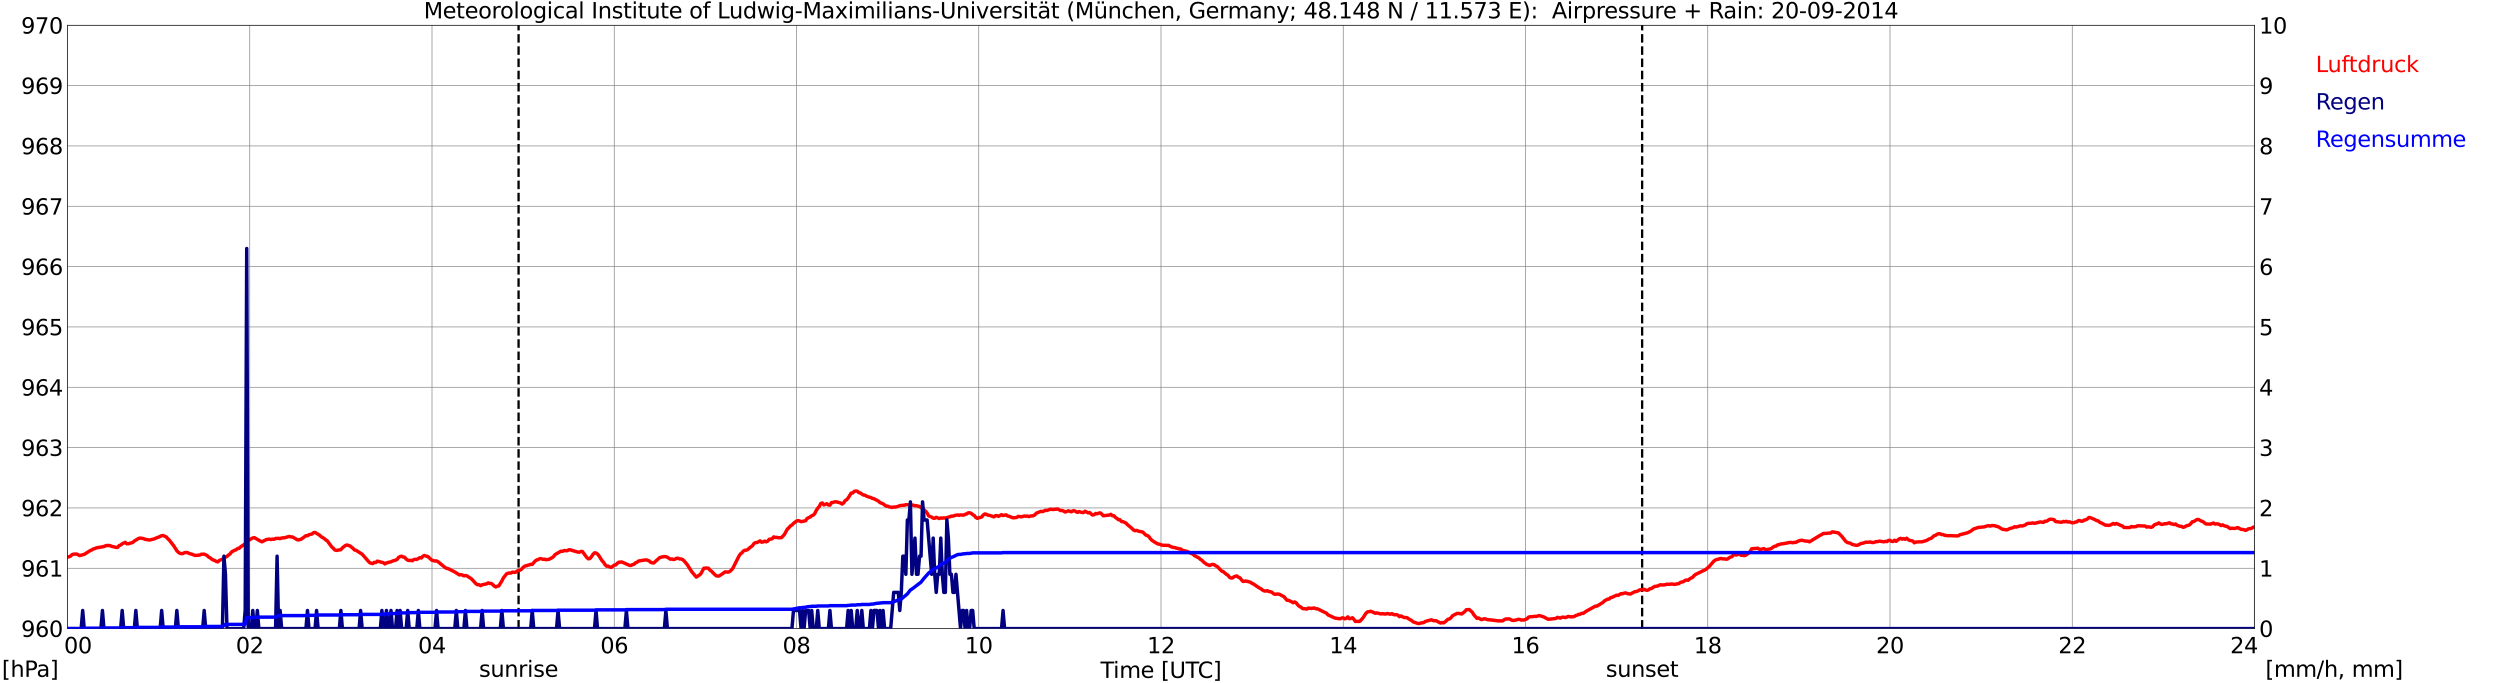 <?xml version="1.0" encoding="utf-8" standalone="no"?>
<!DOCTYPE svg PUBLIC "-//W3C//DTD SVG 1.1//EN"
  "http://www.w3.org/Graphics/SVG/1.1/DTD/svg11.dtd">
<svg xmlns:xlink="http://www.w3.org/1999/xlink" width="1085.4pt" height="296.64pt" viewBox="0 0 1085.4 296.64" xmlns="http://www.w3.org/2000/svg" version="1.1">
 <defs>
  <style type="text/css">*{stroke-linejoin: round; stroke-linecap: butt}</style>
 </defs>
 <g id="figure_1">
  <g id="patch_1">
   <path d="M 0 296.64 
L 1085.4 296.64 
L 1085.4 0 
L 0 0 
z
" style="fill: #ffffff"/>
  </g>
  <g id="axes_1">
   <g id="patch_2">
    <path d="M 29.306 272.909 
L 978.814 272.909 
L 978.814 10.976 
L 29.306 10.976 
z
" style="fill: #ffffff"/>
   </g>
   <g id="patch_3">
    <path d="M 978.814 272.909 
L 978.814 272.909 
L 978.814 10.976 
L 978.814 10.976 
z
" clip-path="url(#pebd9f7f823)" style="fill: #d3d3d3; opacity: 0.25; stroke: #d3d3d3; stroke-linejoin: miter"/>
   </g>
   <g id="matplotlib.axis_1">
    <g id="xtick_1">
     <g id="line2d_1">
      <path d="M 29.306 272.909 
L 29.306 10.976 
" clip-path="url(#pebd9f7f823)" style="fill: none; stroke: #808080; stroke-width: 0.3; stroke-linecap: square"/>
     </g>
     <g id="line2d_2"/>
     <g id="text_1">
      <!--    00 -->
      <g transform="translate(18.733 283.627) scale(0.095 -0.095)">
       <defs>
        <path id="DejaVuSans-20" transform="scale(0.016)"/>
        <path id="DejaVuSans-30" d="M 2034 4250 
Q 1547 4250 1301 3770 
Q 1056 3291 1056 2328 
Q 1056 1369 1301 889 
Q 1547 409 2034 409 
Q 2525 409 2770 889 
Q 3016 1369 3016 2328 
Q 3016 3291 2770 3770 
Q 2525 4250 2034 4250 
z
M 2034 4750 
Q 2819 4750 3233 4129 
Q 3647 3509 3647 2328 
Q 3647 1150 3233 529 
Q 2819 -91 2034 -91 
Q 1250 -91 836 529 
Q 422 1150 422 2328 
Q 422 3509 836 4129 
Q 1250 4750 2034 4750 
z
" transform="scale(0.016)"/>
       </defs>
       <use xlink:href="#DejaVuSans-20"/>
       <use xlink:href="#DejaVuSans-20" transform="translate(31.787 0)"/>
       <use xlink:href="#DejaVuSans-20" transform="translate(63.574 0)"/>
       <use xlink:href="#DejaVuSans-30" transform="translate(95.361 0)"/>
       <use xlink:href="#DejaVuSans-30" transform="translate(158.984 0)"/>
      </g>
     </g>
    </g>
    <g id="xtick_2">
     <g id="line2d_3">
      <path d="M 108.431 272.909 
L 108.431 10.976 
" clip-path="url(#pebd9f7f823)" style="fill: none; stroke: #808080; stroke-width: 0.3; stroke-linecap: square"/>
     </g>
     <g id="line2d_4"/>
     <g id="text_2">
      <!-- 02 -->
      <g transform="translate(102.387 283.627) scale(0.095 -0.095)">
       <defs>
        <path id="DejaVuSans-32" d="M 1228 531 
L 3431 531 
L 3431 0 
L 469 0 
L 469 531 
Q 828 903 1448 1529 
Q 2069 2156 2228 2338 
Q 2531 2678 2651 2914 
Q 2772 3150 2772 3378 
Q 2772 3750 2511 3984 
Q 2250 4219 1831 4219 
Q 1534 4219 1204 4116 
Q 875 4013 500 3803 
L 500 4441 
Q 881 4594 1212 4672 
Q 1544 4750 1819 4750 
Q 2544 4750 2975 4387 
Q 3406 4025 3406 3419 
Q 3406 3131 3298 2873 
Q 3191 2616 2906 2266 
Q 2828 2175 2409 1742 
Q 1991 1309 1228 531 
z
" transform="scale(0.016)"/>
       </defs>
       <use xlink:href="#DejaVuSans-30"/>
       <use xlink:href="#DejaVuSans-32" transform="translate(63.623 0)"/>
      </g>
     </g>
    </g>
    <g id="xtick_3">
     <g id="line2d_5">
      <path d="M 187.557 272.909 
L 187.557 10.976 
" clip-path="url(#pebd9f7f823)" style="fill: none; stroke: #808080; stroke-width: 0.3; stroke-linecap: square"/>
     </g>
     <g id="line2d_6"/>
     <g id="text_3">
      <!-- 04 -->
      <g transform="translate(181.513 283.627) scale(0.095 -0.095)">
       <defs>
        <path id="DejaVuSans-34" d="M 2419 4116 
L 825 1625 
L 2419 1625 
L 2419 4116 
z
M 2253 4666 
L 3047 4666 
L 3047 1625 
L 3713 1625 
L 3713 1100 
L 3047 1100 
L 3047 0 
L 2419 0 
L 2419 1100 
L 313 1100 
L 313 1709 
L 2253 4666 
z
" transform="scale(0.016)"/>
       </defs>
       <use xlink:href="#DejaVuSans-30"/>
       <use xlink:href="#DejaVuSans-34" transform="translate(63.623 0)"/>
      </g>
     </g>
    </g>
    <g id="xtick_4">
     <g id="line2d_7">
      <path d="M 266.683 272.909 
L 266.683 10.976 
" clip-path="url(#pebd9f7f823)" style="fill: none; stroke: #808080; stroke-width: 0.3; stroke-linecap: square"/>
     </g>
     <g id="line2d_8"/>
     <g id="text_4">
      <!-- 06 -->
      <g transform="translate(260.638 283.627) scale(0.095 -0.095)">
       <defs>
        <path id="DejaVuSans-36" d="M 2113 2584 
Q 1688 2584 1439 2293 
Q 1191 2003 1191 1497 
Q 1191 994 1439 701 
Q 1688 409 2113 409 
Q 2538 409 2786 701 
Q 3034 994 3034 1497 
Q 3034 2003 2786 2293 
Q 2538 2584 2113 2584 
z
M 3366 4563 
L 3366 3988 
Q 3128 4100 2886 4159 
Q 2644 4219 2406 4219 
Q 1781 4219 1451 3797 
Q 1122 3375 1075 2522 
Q 1259 2794 1537 2939 
Q 1816 3084 2150 3084 
Q 2853 3084 3261 2657 
Q 3669 2231 3669 1497 
Q 3669 778 3244 343 
Q 2819 -91 2113 -91 
Q 1303 -91 875 529 
Q 447 1150 447 2328 
Q 447 3434 972 4092 
Q 1497 4750 2381 4750 
Q 2619 4750 2861 4703 
Q 3103 4656 3366 4563 
z
" transform="scale(0.016)"/>
       </defs>
       <use xlink:href="#DejaVuSans-30"/>
       <use xlink:href="#DejaVuSans-36" transform="translate(63.623 0)"/>
      </g>
     </g>
    </g>
    <g id="xtick_5">
     <g id="line2d_9">
      <path d="M 345.808 272.909 
L 345.808 10.976 
" clip-path="url(#pebd9f7f823)" style="fill: none; stroke: #808080; stroke-width: 0.3; stroke-linecap: square"/>
     </g>
     <g id="line2d_10"/>
     <g id="text_5">
      <!-- 08 -->
      <g transform="translate(339.764 283.627) scale(0.095 -0.095)">
       <defs>
        <path id="DejaVuSans-38" d="M 2034 2216 
Q 1584 2216 1326 1975 
Q 1069 1734 1069 1313 
Q 1069 891 1326 650 
Q 1584 409 2034 409 
Q 2484 409 2743 651 
Q 3003 894 3003 1313 
Q 3003 1734 2745 1975 
Q 2488 2216 2034 2216 
z
M 1403 2484 
Q 997 2584 770 2862 
Q 544 3141 544 3541 
Q 544 4100 942 4425 
Q 1341 4750 2034 4750 
Q 2731 4750 3128 4425 
Q 3525 4100 3525 3541 
Q 3525 3141 3298 2862 
Q 3072 2584 2669 2484 
Q 3125 2378 3379 2068 
Q 3634 1759 3634 1313 
Q 3634 634 3220 271 
Q 2806 -91 2034 -91 
Q 1263 -91 848 271 
Q 434 634 434 1313 
Q 434 1759 690 2068 
Q 947 2378 1403 2484 
z
M 1172 3481 
Q 1172 3119 1398 2916 
Q 1625 2713 2034 2713 
Q 2441 2713 2670 2916 
Q 2900 3119 2900 3481 
Q 2900 3844 2670 4047 
Q 2441 4250 2034 4250 
Q 1625 4250 1398 4047 
Q 1172 3844 1172 3481 
z
" transform="scale(0.016)"/>
       </defs>
       <use xlink:href="#DejaVuSans-30"/>
       <use xlink:href="#DejaVuSans-38" transform="translate(63.623 0)"/>
      </g>
     </g>
    </g>
    <g id="xtick_6">
     <g id="line2d_11">
      <path d="M 424.934 272.909 
L 424.934 10.976 
" clip-path="url(#pebd9f7f823)" style="fill: none; stroke: #808080; stroke-width: 0.3; stroke-linecap: square"/>
     </g>
     <g id="line2d_12"/>
     <g id="text_6">
      <!-- 10 -->
      <g transform="translate(418.89 283.627) scale(0.095 -0.095)">
       <defs>
        <path id="DejaVuSans-31" d="M 794 531 
L 1825 531 
L 1825 4091 
L 703 3866 
L 703 4441 
L 1819 4666 
L 2450 4666 
L 2450 531 
L 3481 531 
L 3481 0 
L 794 0 
L 794 531 
z
" transform="scale(0.016)"/>
       </defs>
       <use xlink:href="#DejaVuSans-31"/>
       <use xlink:href="#DejaVuSans-30" transform="translate(63.623 0)"/>
      </g>
     </g>
    </g>
    <g id="xtick_7">
     <g id="line2d_13">
      <path d="M 504.06 272.909 
L 504.06 10.976 
" clip-path="url(#pebd9f7f823)" style="fill: none; stroke: #808080; stroke-width: 0.3; stroke-linecap: square"/>
     </g>
     <g id="line2d_14"/>
     <g id="text_7">
      <!-- 12 -->
      <g transform="translate(498.015 283.627) scale(0.095 -0.095)">
       <use xlink:href="#DejaVuSans-31"/>
       <use xlink:href="#DejaVuSans-32" transform="translate(63.623 0)"/>
      </g>
     </g>
    </g>
    <g id="xtick_8">
     <g id="line2d_15">
      <path d="M 583.185 272.909 
L 583.185 10.976 
" clip-path="url(#pebd9f7f823)" style="fill: none; stroke: #808080; stroke-width: 0.3; stroke-linecap: square"/>
     </g>
     <g id="line2d_16"/>
     <g id="text_8">
      <!-- 14 -->
      <g transform="translate(577.141 283.627) scale(0.095 -0.095)">
       <use xlink:href="#DejaVuSans-31"/>
       <use xlink:href="#DejaVuSans-34" transform="translate(63.623 0)"/>
      </g>
     </g>
    </g>
    <g id="xtick_9">
     <g id="line2d_17">
      <path d="M 662.311 272.909 
L 662.311 10.976 
" clip-path="url(#pebd9f7f823)" style="fill: none; stroke: #808080; stroke-width: 0.3; stroke-linecap: square"/>
     </g>
     <g id="line2d_18"/>
     <g id="text_9">
      <!-- 16 -->
      <g transform="translate(656.267 283.627) scale(0.095 -0.095)">
       <use xlink:href="#DejaVuSans-31"/>
       <use xlink:href="#DejaVuSans-36" transform="translate(63.623 0)"/>
      </g>
     </g>
    </g>
    <g id="xtick_10">
     <g id="line2d_19">
      <path d="M 741.437 272.909 
L 741.437 10.976 
" clip-path="url(#pebd9f7f823)" style="fill: none; stroke: #808080; stroke-width: 0.3; stroke-linecap: square"/>
     </g>
     <g id="line2d_20"/>
     <g id="text_10">
      <!-- 18 -->
      <g transform="translate(735.392 283.627) scale(0.095 -0.095)">
       <use xlink:href="#DejaVuSans-31"/>
       <use xlink:href="#DejaVuSans-38" transform="translate(63.623 0)"/>
      </g>
     </g>
    </g>
    <g id="xtick_11">
     <g id="line2d_21">
      <path d="M 820.562 272.909 
L 820.562 10.976 
" clip-path="url(#pebd9f7f823)" style="fill: none; stroke: #808080; stroke-width: 0.3; stroke-linecap: square"/>
     </g>
     <g id="line2d_22"/>
     <g id="text_11">
      <!-- 20 -->
      <g transform="translate(814.518 283.627) scale(0.095 -0.095)">
       <use xlink:href="#DejaVuSans-32"/>
       <use xlink:href="#DejaVuSans-30" transform="translate(63.623 0)"/>
      </g>
     </g>
    </g>
    <g id="xtick_12">
     <g id="line2d_23">
      <path d="M 899.688 272.909 
L 899.688 10.976 
" clip-path="url(#pebd9f7f823)" style="fill: none; stroke: #808080; stroke-width: 0.3; stroke-linecap: square"/>
     </g>
     <g id="line2d_24"/>
     <g id="text_12">
      <!-- 22 -->
      <g transform="translate(893.644 283.627) scale(0.095 -0.095)">
       <use xlink:href="#DejaVuSans-32"/>
       <use xlink:href="#DejaVuSans-32" transform="translate(63.623 0)"/>
      </g>
     </g>
    </g>
    <g id="xtick_13">
     <g id="line2d_25">
      <path d="M 978.814 272.909 
L 978.814 10.976 
" clip-path="url(#pebd9f7f823)" style="fill: none; stroke: #808080; stroke-width: 0.3; stroke-linecap: square"/>
     </g>
     <g id="line2d_26"/>
     <g id="text_13">
      <!-- 24    -->
      <g transform="translate(968.241 283.627) scale(0.095 -0.095)">
       <use xlink:href="#DejaVuSans-32"/>
       <use xlink:href="#DejaVuSans-34" transform="translate(63.623 0)"/>
       <use xlink:href="#DejaVuSans-20" transform="translate(127.246 0)"/>
       <use xlink:href="#DejaVuSans-20" transform="translate(159.033 0)"/>
       <use xlink:href="#DejaVuSans-20" transform="translate(190.82 0)"/>
      </g>
     </g>
    </g>
    <g id="text_14">
     <!-- Time [UTC] -->
     <g transform="translate(477.806 294.322) scale(0.095 -0.095)">
      <defs>
       <path id="DejaVuSans-54" d="M -19 4666 
L 3928 4666 
L 3928 4134 
L 2272 4134 
L 2272 0 
L 1638 0 
L 1638 4134 
L -19 4134 
L -19 4666 
z
" transform="scale(0.016)"/>
       <path id="DejaVuSans-69" d="M 603 3500 
L 1178 3500 
L 1178 0 
L 603 0 
L 603 3500 
z
M 603 4863 
L 1178 4863 
L 1178 4134 
L 603 4134 
L 603 4863 
z
" transform="scale(0.016)"/>
       <path id="DejaVuSans-6d" d="M 3328 2828 
Q 3544 3216 3844 3400 
Q 4144 3584 4550 3584 
Q 5097 3584 5394 3201 
Q 5691 2819 5691 2113 
L 5691 0 
L 5113 0 
L 5113 2094 
Q 5113 2597 4934 2840 
Q 4756 3084 4391 3084 
Q 3944 3084 3684 2787 
Q 3425 2491 3425 1978 
L 3425 0 
L 2847 0 
L 2847 2094 
Q 2847 2600 2669 2842 
Q 2491 3084 2119 3084 
Q 1678 3084 1418 2786 
Q 1159 2488 1159 1978 
L 1159 0 
L 581 0 
L 581 3500 
L 1159 3500 
L 1159 2956 
Q 1356 3278 1631 3431 
Q 1906 3584 2284 3584 
Q 2666 3584 2933 3390 
Q 3200 3197 3328 2828 
z
" transform="scale(0.016)"/>
       <path id="DejaVuSans-65" d="M 3597 1894 
L 3597 1613 
L 953 1613 
Q 991 1019 1311 708 
Q 1631 397 2203 397 
Q 2534 397 2845 478 
Q 3156 559 3463 722 
L 3463 178 
Q 3153 47 2828 -22 
Q 2503 -91 2169 -91 
Q 1331 -91 842 396 
Q 353 884 353 1716 
Q 353 2575 817 3079 
Q 1281 3584 2069 3584 
Q 2775 3584 3186 3129 
Q 3597 2675 3597 1894 
z
M 3022 2063 
Q 3016 2534 2758 2815 
Q 2500 3097 2075 3097 
Q 1594 3097 1305 2825 
Q 1016 2553 972 2059 
L 3022 2063 
z
" transform="scale(0.016)"/>
       <path id="DejaVuSans-5b" d="M 550 4863 
L 1875 4863 
L 1875 4416 
L 1125 4416 
L 1125 -397 
L 1875 -397 
L 1875 -844 
L 550 -844 
L 550 4863 
z
" transform="scale(0.016)"/>
       <path id="DejaVuSans-55" d="M 556 4666 
L 1191 4666 
L 1191 1831 
Q 1191 1081 1462 751 
Q 1734 422 2344 422 
Q 2950 422 3222 751 
Q 3494 1081 3494 1831 
L 3494 4666 
L 4128 4666 
L 4128 1753 
Q 4128 841 3676 375 
Q 3225 -91 2344 -91 
Q 1459 -91 1007 375 
Q 556 841 556 1753 
L 556 4666 
z
" transform="scale(0.016)"/>
       <path id="DejaVuSans-43" d="M 4122 4306 
L 4122 3641 
Q 3803 3938 3442 4084 
Q 3081 4231 2675 4231 
Q 1875 4231 1450 3742 
Q 1025 3253 1025 2328 
Q 1025 1406 1450 917 
Q 1875 428 2675 428 
Q 3081 428 3442 575 
Q 3803 722 4122 1019 
L 4122 359 
Q 3791 134 3420 21 
Q 3050 -91 2638 -91 
Q 1578 -91 968 557 
Q 359 1206 359 2328 
Q 359 3453 968 4101 
Q 1578 4750 2638 4750 
Q 3056 4750 3426 4639 
Q 3797 4528 4122 4306 
z
" transform="scale(0.016)"/>
       <path id="DejaVuSans-5d" d="M 1947 4863 
L 1947 -844 
L 622 -844 
L 622 -397 
L 1369 -397 
L 1369 4416 
L 622 4416 
L 622 4863 
L 1947 4863 
z
" transform="scale(0.016)"/>
      </defs>
      <use xlink:href="#DejaVuSans-54"/>
      <use xlink:href="#DejaVuSans-69" transform="translate(57.959 0)"/>
      <use xlink:href="#DejaVuSans-6d" transform="translate(85.742 0)"/>
      <use xlink:href="#DejaVuSans-65" transform="translate(183.154 0)"/>
      <use xlink:href="#DejaVuSans-20" transform="translate(244.678 0)"/>
      <use xlink:href="#DejaVuSans-5b" transform="translate(276.465 0)"/>
      <use xlink:href="#DejaVuSans-55" transform="translate(315.479 0)"/>
      <use xlink:href="#DejaVuSans-54" transform="translate(388.672 0)"/>
      <use xlink:href="#DejaVuSans-43" transform="translate(443.881 0)"/>
      <use xlink:href="#DejaVuSans-5d" transform="translate(513.705 0)"/>
     </g>
    </g>
   </g>
   <g id="matplotlib.axis_2">
    <g id="ytick_1">
     <g id="line2d_27">
      <path d="M 29.306 272.909 
L 978.814 272.909 
" clip-path="url(#pebd9f7f823)" style="fill: none; stroke: #808080; stroke-width: 0.3; stroke-linecap: square"/>
     </g>
     <g id="line2d_28"/>
     <g id="text_15">
      <!-- 960 -->
      <g transform="translate(9.173 276.518) scale(0.095 -0.095)">
       <defs>
        <path id="DejaVuSans-39" d="M 703 97 
L 703 672 
Q 941 559 1184 500 
Q 1428 441 1663 441 
Q 2288 441 2617 861 
Q 2947 1281 2994 2138 
Q 2813 1869 2534 1725 
Q 2256 1581 1919 1581 
Q 1219 1581 811 2004 
Q 403 2428 403 3163 
Q 403 3881 828 4315 
Q 1253 4750 1959 4750 
Q 2769 4750 3195 4129 
Q 3622 3509 3622 2328 
Q 3622 1225 3098 567 
Q 2575 -91 1691 -91 
Q 1453 -91 1209 -44 
Q 966 3 703 97 
z
M 1959 2075 
Q 2384 2075 2632 2365 
Q 2881 2656 2881 3163 
Q 2881 3666 2632 3958 
Q 2384 4250 1959 4250 
Q 1534 4250 1286 3958 
Q 1038 3666 1038 3163 
Q 1038 2656 1286 2365 
Q 1534 2075 1959 2075 
z
" transform="scale(0.016)"/>
       </defs>
       <use xlink:href="#DejaVuSans-39"/>
       <use xlink:href="#DejaVuSans-36" transform="translate(63.623 0)"/>
       <use xlink:href="#DejaVuSans-30" transform="translate(127.246 0)"/>
      </g>
     </g>
    </g>
    <g id="ytick_2">
     <g id="line2d_29">
      <path d="M 29.306 246.715 
L 978.814 246.715 
" clip-path="url(#pebd9f7f823)" style="fill: none; stroke: #808080; stroke-width: 0.3; stroke-linecap: square"/>
     </g>
     <g id="line2d_30"/>
     <g id="text_16">
      <!-- 961 -->
      <g transform="translate(9.173 250.325) scale(0.095 -0.095)">
       <use xlink:href="#DejaVuSans-39"/>
       <use xlink:href="#DejaVuSans-36" transform="translate(63.623 0)"/>
       <use xlink:href="#DejaVuSans-31" transform="translate(127.246 0)"/>
      </g>
     </g>
    </g>
    <g id="ytick_3">
     <g id="line2d_31">
      <path d="M 29.306 220.522 
L 978.814 220.522 
" clip-path="url(#pebd9f7f823)" style="fill: none; stroke: #808080; stroke-width: 0.3; stroke-linecap: square"/>
     </g>
     <g id="line2d_32"/>
     <g id="text_17">
      <!-- 962 -->
      <g transform="translate(9.173 224.131) scale(0.095 -0.095)">
       <use xlink:href="#DejaVuSans-39"/>
       <use xlink:href="#DejaVuSans-36" transform="translate(63.623 0)"/>
       <use xlink:href="#DejaVuSans-32" transform="translate(127.246 0)"/>
      </g>
     </g>
    </g>
    <g id="ytick_4">
     <g id="line2d_33">
      <path d="M 29.306 194.329 
L 978.814 194.329 
" clip-path="url(#pebd9f7f823)" style="fill: none; stroke: #808080; stroke-width: 0.3; stroke-linecap: square"/>
     </g>
     <g id="line2d_34"/>
     <g id="text_18">
      <!-- 963 -->
      <g transform="translate(9.173 197.938) scale(0.095 -0.095)">
       <defs>
        <path id="DejaVuSans-33" d="M 2597 2516 
Q 3050 2419 3304 2112 
Q 3559 1806 3559 1356 
Q 3559 666 3084 287 
Q 2609 -91 1734 -91 
Q 1441 -91 1130 -33 
Q 819 25 488 141 
L 488 750 
Q 750 597 1062 519 
Q 1375 441 1716 441 
Q 2309 441 2620 675 
Q 2931 909 2931 1356 
Q 2931 1769 2642 2001 
Q 2353 2234 1838 2234 
L 1294 2234 
L 1294 2753 
L 1863 2753 
Q 2328 2753 2575 2939 
Q 2822 3125 2822 3475 
Q 2822 3834 2567 4026 
Q 2313 4219 1838 4219 
Q 1578 4219 1281 4162 
Q 984 4106 628 3988 
L 628 4550 
Q 988 4650 1302 4700 
Q 1616 4750 1894 4750 
Q 2613 4750 3031 4423 
Q 3450 4097 3450 3541 
Q 3450 3153 3228 2886 
Q 3006 2619 2597 2516 
z
" transform="scale(0.016)"/>
       </defs>
       <use xlink:href="#DejaVuSans-39"/>
       <use xlink:href="#DejaVuSans-36" transform="translate(63.623 0)"/>
       <use xlink:href="#DejaVuSans-33" transform="translate(127.246 0)"/>
      </g>
     </g>
    </g>
    <g id="ytick_5">
     <g id="line2d_35">
      <path d="M 29.306 168.136 
L 978.814 168.136 
" clip-path="url(#pebd9f7f823)" style="fill: none; stroke: #808080; stroke-width: 0.3; stroke-linecap: square"/>
     </g>
     <g id="line2d_36"/>
     <g id="text_19">
      <!-- 964 -->
      <g transform="translate(9.173 171.745) scale(0.095 -0.095)">
       <use xlink:href="#DejaVuSans-39"/>
       <use xlink:href="#DejaVuSans-36" transform="translate(63.623 0)"/>
       <use xlink:href="#DejaVuSans-34" transform="translate(127.246 0)"/>
      </g>
     </g>
    </g>
    <g id="ytick_6">
     <g id="line2d_37">
      <path d="M 29.306 141.942 
L 978.814 141.942 
" clip-path="url(#pebd9f7f823)" style="fill: none; stroke: #808080; stroke-width: 0.3; stroke-linecap: square"/>
     </g>
     <g id="line2d_38"/>
     <g id="text_20">
      <!-- 965 -->
      <g transform="translate(9.173 145.551) scale(0.095 -0.095)">
       <defs>
        <path id="DejaVuSans-35" d="M 691 4666 
L 3169 4666 
L 3169 4134 
L 1269 4134 
L 1269 2991 
Q 1406 3038 1543 3061 
Q 1681 3084 1819 3084 
Q 2600 3084 3056 2656 
Q 3513 2228 3513 1497 
Q 3513 744 3044 326 
Q 2575 -91 1722 -91 
Q 1428 -91 1123 -41 
Q 819 9 494 109 
L 494 744 
Q 775 591 1075 516 
Q 1375 441 1709 441 
Q 2250 441 2565 725 
Q 2881 1009 2881 1497 
Q 2881 1984 2565 2268 
Q 2250 2553 1709 2553 
Q 1456 2553 1204 2497 
Q 953 2441 691 2322 
L 691 4666 
z
" transform="scale(0.016)"/>
       </defs>
       <use xlink:href="#DejaVuSans-39"/>
       <use xlink:href="#DejaVuSans-36" transform="translate(63.623 0)"/>
       <use xlink:href="#DejaVuSans-35" transform="translate(127.246 0)"/>
      </g>
     </g>
    </g>
    <g id="ytick_7">
     <g id="line2d_39">
      <path d="M 29.306 115.749 
L 978.814 115.749 
" clip-path="url(#pebd9f7f823)" style="fill: none; stroke: #808080; stroke-width: 0.3; stroke-linecap: square"/>
     </g>
     <g id="line2d_40"/>
     <g id="text_21">
      <!-- 966 -->
      <g transform="translate(9.173 119.358) scale(0.095 -0.095)">
       <use xlink:href="#DejaVuSans-39"/>
       <use xlink:href="#DejaVuSans-36" transform="translate(63.623 0)"/>
       <use xlink:href="#DejaVuSans-36" transform="translate(127.246 0)"/>
      </g>
     </g>
    </g>
    <g id="ytick_8">
     <g id="line2d_41">
      <path d="M 29.306 89.556 
L 978.814 89.556 
" clip-path="url(#pebd9f7f823)" style="fill: none; stroke: #808080; stroke-width: 0.3; stroke-linecap: square"/>
     </g>
     <g id="line2d_42"/>
     <g id="text_22">
      <!-- 967 -->
      <g transform="translate(9.173 93.165) scale(0.095 -0.095)">
       <defs>
        <path id="DejaVuSans-37" d="M 525 4666 
L 3525 4666 
L 3525 4397 
L 1831 0 
L 1172 0 
L 2766 4134 
L 525 4134 
L 525 4666 
z
" transform="scale(0.016)"/>
       </defs>
       <use xlink:href="#DejaVuSans-39"/>
       <use xlink:href="#DejaVuSans-36" transform="translate(63.623 0)"/>
       <use xlink:href="#DejaVuSans-37" transform="translate(127.246 0)"/>
      </g>
     </g>
    </g>
    <g id="ytick_9">
     <g id="line2d_43">
      <path d="M 29.306 63.362 
L 978.814 63.362 
" clip-path="url(#pebd9f7f823)" style="fill: none; stroke: #808080; stroke-width: 0.3; stroke-linecap: square"/>
     </g>
     <g id="line2d_44"/>
     <g id="text_23">
      <!-- 968 -->
      <g transform="translate(9.173 66.972) scale(0.095 -0.095)">
       <use xlink:href="#DejaVuSans-39"/>
       <use xlink:href="#DejaVuSans-36" transform="translate(63.623 0)"/>
       <use xlink:href="#DejaVuSans-38" transform="translate(127.246 0)"/>
      </g>
     </g>
    </g>
    <g id="ytick_10">
     <g id="line2d_45">
      <path d="M 29.306 37.169 
L 978.814 37.169 
" clip-path="url(#pebd9f7f823)" style="fill: none; stroke: #808080; stroke-width: 0.3; stroke-linecap: square"/>
     </g>
     <g id="line2d_46"/>
     <g id="text_24">
      <!-- 969 -->
      <g transform="translate(9.173 40.778) scale(0.095 -0.095)">
       <use xlink:href="#DejaVuSans-39"/>
       <use xlink:href="#DejaVuSans-36" transform="translate(63.623 0)"/>
       <use xlink:href="#DejaVuSans-39" transform="translate(127.246 0)"/>
      </g>
     </g>
    </g>
    <g id="ytick_11">
     <g id="line2d_47">
      <path d="M 29.306 10.976 
L 978.814 10.976 
" clip-path="url(#pebd9f7f823)" style="fill: none; stroke: #808080; stroke-width: 0.3; stroke-linecap: square"/>
     </g>
     <g id="line2d_48"/>
     <g id="text_25">
      <!-- 970 -->
      <g transform="translate(9.173 14.585) scale(0.095 -0.095)">
       <use xlink:href="#DejaVuSans-39"/>
       <use xlink:href="#DejaVuSans-37" transform="translate(63.623 0)"/>
       <use xlink:href="#DejaVuSans-30" transform="translate(127.246 0)"/>
      </g>
     </g>
    </g>
   </g>
   <g id="line2d_49">
    <path d="M 225.142 272.909 
L 225.142 10.976 
" clip-path="url(#pebd9f7f823)" style="fill: none; stroke-dasharray: 3.7,1.6; stroke-dashoffset: 0; stroke: #000000"/>
   </g>
   <g id="line2d_50">
    <path d="M 712.952 272.909 
L 712.952 10.976 
" clip-path="url(#pebd9f7f823)" style="fill: none; stroke-dasharray: 3.7,1.6; stroke-dashoffset: 0; stroke: #000000"/>
   </g>
   <g id="line2d_51">
    <path d="M 29.306 241.826 
L 29.965 241.739 
L 30.625 241.424 
L 31.284 240.796 
L 31.943 240.586 
L 33.262 240.534 
L 34.581 241.215 
L 36.559 240.691 
L 39.197 239.015 
L 39.856 238.753 
L 40.515 238.334 
L 41.175 238.176 
L 41.834 237.862 
L 45.131 237.286 
L 45.79 236.972 
L 46.45 236.814 
L 47.768 236.867 
L 48.428 237.181 
L 50.406 237.653 
L 51.065 237.653 
L 51.725 236.867 
L 52.384 236.657 
L 53.043 236.081 
L 54.362 235.452 
L 55.022 236.081 
L 55.681 236.081 
L 57.659 235.505 
L 58.319 234.876 
L 60.297 233.724 
L 60.956 233.619 
L 62.275 233.828 
L 62.934 234.143 
L 64.912 234.457 
L 66.89 233.986 
L 68.209 233.409 
L 68.869 233.2 
L 70.187 232.571 
L 70.847 232.519 
L 72.166 233.095 
L 72.825 233.881 
L 73.484 234.457 
L 75.462 237.024 
L 76.781 239.119 
L 77.441 239.8 
L 78.1 240.22 
L 78.759 240.377 
L 79.419 240.324 
L 80.078 239.958 
L 80.737 239.853 
L 81.397 239.905 
L 82.056 240.272 
L 83.375 240.639 
L 84.694 241.163 
L 86.672 241.005 
L 87.331 240.639 
L 88.65 240.586 
L 89.969 241.215 
L 90.628 241.896 
L 91.288 242.21 
L 91.947 242.786 
L 92.606 243.153 
L 93.266 243.363 
L 93.925 243.782 
L 94.584 243.939 
L 95.244 243.31 
L 96.563 242.786 
L 97.222 242.263 
L 98.541 241.582 
L 99.2 240.953 
L 99.86 240.534 
L 100.519 239.643 
L 101.838 238.91 
L 102.497 238.7 
L 103.156 238.124 
L 103.816 238.072 
L 104.475 237.391 
L 106.453 236.133 
L 107.113 235.505 
L 107.772 234.719 
L 109.091 233.881 
L 109.75 233.566 
L 110.41 233.409 
L 112.388 234.562 
L 113.707 235.243 
L 115.685 234.247 
L 117.003 234.038 
L 117.663 234.247 
L 118.322 234.038 
L 118.982 234.143 
L 119.641 233.776 
L 120.96 233.724 
L 121.619 233.881 
L 122.278 233.566 
L 123.597 233.462 
L 125.575 232.885 
L 126.235 233.095 
L 126.894 233.095 
L 128.213 233.828 
L 128.872 234.247 
L 129.532 234.457 
L 130.85 234.038 
L 132.829 232.571 
L 133.488 232.623 
L 134.147 232.152 
L 135.466 231.838 
L 136.125 231.261 
L 136.785 231.157 
L 138.763 232.362 
L 139.422 232.99 
L 140.741 233.776 
L 141.4 234.405 
L 142.06 234.771 
L 144.038 237.443 
L 144.697 238.019 
L 145.357 238.753 
L 146.016 238.962 
L 147.335 238.753 
L 147.994 238.648 
L 148.654 237.862 
L 149.972 236.814 
L 150.632 236.605 
L 151.951 237.024 
L 153.269 238.072 
L 153.929 238.805 
L 154.588 238.91 
L 156.566 240.22 
L 157.226 240.586 
L 159.863 243.625 
L 160.523 244.306 
L 161.182 244.568 
L 161.841 244.672 
L 162.501 244.149 
L 163.16 244.253 
L 163.819 243.625 
L 166.457 244.306 
L 167.116 244.83 
L 167.776 244.41 
L 169.094 244.044 
L 169.754 243.939 
L 170.413 243.572 
L 171.732 243.206 
L 172.391 242.891 
L 173.051 242.001 
L 173.71 241.634 
L 174.37 241.477 
L 175.029 241.844 
L 175.688 241.948 
L 176.348 242.734 
L 177.007 243.206 
L 177.666 243.363 
L 178.326 243.258 
L 178.985 243.468 
L 179.645 242.944 
L 180.304 242.839 
L 180.963 242.891 
L 182.282 242.105 
L 182.941 242.263 
L 183.601 241.477 
L 184.26 241.163 
L 184.92 241.424 
L 185.579 241.529 
L 186.238 242.053 
L 187.557 243.258 
L 188.876 243.572 
L 189.535 243.52 
L 190.195 243.887 
L 193.492 246.611 
L 194.81 246.977 
L 197.448 248.339 
L 198.767 249.178 
L 199.426 249.597 
L 200.085 249.492 
L 200.745 249.649 
L 201.404 250.016 
L 202.063 249.859 
L 202.723 250.016 
L 204.701 251.326 
L 206.679 253.473 
L 207.339 253.892 
L 207.998 253.84 
L 208.657 254.259 
L 209.317 253.892 
L 211.295 253.473 
L 211.954 253.054 
L 212.614 253.316 
L 213.273 253.316 
L 213.932 253.788 
L 214.592 254.469 
L 215.251 254.835 
L 215.91 254.521 
L 216.57 254.364 
L 217.889 252.216 
L 218.548 250.906 
L 219.867 249.23 
L 220.526 248.863 
L 221.186 248.759 
L 221.845 248.811 
L 222.504 248.392 
L 223.164 248.497 
L 223.823 248.444 
L 224.482 247.973 
L 225.142 247.658 
L 225.801 247.554 
L 226.461 247.082 
L 227.12 246.349 
L 227.779 245.825 
L 229.757 245.249 
L 230.417 244.987 
L 231.076 245.039 
L 232.395 243.52 
L 233.054 243.101 
L 233.714 242.944 
L 234.373 242.525 
L 235.033 242.577 
L 235.692 242.839 
L 236.351 242.786 
L 237.011 242.996 
L 238.329 242.839 
L 239.648 242.158 
L 240.308 241.686 
L 240.967 240.796 
L 242.945 239.643 
L 243.604 239.277 
L 244.264 239.381 
L 244.923 239.015 
L 246.242 239.119 
L 246.901 238.7 
L 247.561 238.7 
L 248.88 239.119 
L 250.858 239.696 
L 251.517 239.748 
L 252.176 239.434 
L 252.836 239.434 
L 254.814 242.105 
L 255.473 242.629 
L 256.133 242.472 
L 256.792 241.686 
L 257.451 240.691 
L 258.111 240.01 
L 258.77 240.115 
L 259.43 240.534 
L 260.089 241.372 
L 261.408 243.468 
L 262.067 244.149 
L 262.726 245.196 
L 263.386 245.825 
L 264.045 245.773 
L 264.705 246.139 
L 265.364 246.349 
L 266.683 245.353 
L 267.342 245.249 
L 268.002 244.568 
L 268.661 244.096 
L 269.98 243.991 
L 273.277 245.458 
L 273.936 245.511 
L 274.595 245.144 
L 275.255 244.987 
L 275.914 244.358 
L 276.573 244.096 
L 277.233 243.572 
L 280.53 243.048 
L 281.849 243.52 
L 282.508 244.149 
L 283.167 244.358 
L 283.827 244.41 
L 286.464 242.053 
L 287.783 241.739 
L 288.442 241.634 
L 289.102 241.686 
L 289.761 241.948 
L 291.08 242.786 
L 291.739 242.682 
L 292.399 242.944 
L 293.058 242.786 
L 293.717 242.367 
L 294.377 242.367 
L 295.036 242.682 
L 295.696 242.682 
L 296.355 242.944 
L 297.014 243.52 
L 298.333 245.092 
L 300.311 248.182 
L 302.289 250.54 
L 303.608 249.702 
L 304.267 249.125 
L 305.586 246.715 
L 306.905 246.611 
L 307.564 246.715 
L 308.224 247.501 
L 308.883 247.973 
L 310.202 249.335 
L 310.861 249.911 
L 311.521 250.121 
L 312.18 250.068 
L 313.499 249.23 
L 314.818 248.287 
L 316.136 248.392 
L 316.796 248.13 
L 317.455 247.554 
L 318.114 246.82 
L 320.752 241.582 
L 321.411 240.534 
L 322.071 240.062 
L 322.73 239.224 
L 323.39 238.91 
L 324.049 238.857 
L 324.708 238.543 
L 325.368 237.915 
L 326.686 236.919 
L 327.346 235.976 
L 328.005 235.557 
L 328.665 235.557 
L 329.983 234.824 
L 330.643 235.4 
L 331.302 235.295 
L 331.961 234.928 
L 332.621 235.243 
L 333.28 234.981 
L 333.94 234.143 
L 334.599 234.09 
L 335.258 233.881 
L 335.918 233.095 
L 336.577 233.357 
L 337.236 233.305 
L 337.896 233.462 
L 339.215 233.462 
L 340.533 232.1 
L 341.852 229.69 
L 342.512 229.114 
L 343.171 228.328 
L 343.83 227.961 
L 344.49 227.228 
L 345.808 226.232 
L 346.468 226.023 
L 347.127 226.18 
L 347.787 226.494 
L 349.765 226.075 
L 350.424 225.08 
L 351.743 224.451 
L 352.402 223.927 
L 353.062 223.665 
L 353.721 222.984 
L 354.38 221.622 
L 355.04 220.627 
L 355.699 219.894 
L 356.359 218.584 
L 357.018 218.374 
L 357.677 219.213 
L 358.996 218.689 
L 359.655 219.265 
L 360.315 219.317 
L 360.974 218.217 
L 361.634 218.165 
L 362.293 217.903 
L 362.952 217.85 
L 364.93 218.374 
L 365.59 218.846 
L 366.249 218.374 
L 366.909 217.379 
L 367.568 216.96 
L 368.227 216.226 
L 369.546 214.079 
L 370.206 214.026 
L 370.865 213.345 
L 371.524 213.188 
L 372.184 213.24 
L 372.843 213.869 
L 373.502 214.026 
L 374.821 214.917 
L 375.481 214.969 
L 376.14 215.388 
L 377.459 215.86 
L 378.118 216.017 
L 378.777 216.384 
L 379.437 216.541 
L 381.415 217.589 
L 382.074 218.217 
L 383.393 218.741 
L 384.712 219.736 
L 385.371 219.736 
L 386.031 220.051 
L 387.349 220.313 
L 388.009 220.103 
L 388.668 220.155 
L 389.987 219.841 
L 390.646 219.527 
L 391.965 219.37 
L 392.624 219.37 
L 393.284 219.108 
L 396.581 219.317 
L 397.24 219.632 
L 397.899 219.527 
L 398.559 219.789 
L 399.218 219.894 
L 399.878 220.417 
L 400.537 220.575 
L 401.196 221.36 
L 401.856 221.937 
L 402.515 222.722 
L 403.175 223.98 
L 404.493 224.504 
L 405.153 224.975 
L 405.812 225.027 
L 406.471 224.608 
L 407.79 225.132 
L 408.45 224.87 
L 409.109 224.975 
L 409.768 224.818 
L 410.428 224.923 
L 412.406 224.346 
L 413.065 224.084 
L 413.725 224.084 
L 414.384 223.823 
L 415.703 223.561 
L 416.362 223.718 
L 417.022 223.561 
L 418.34 223.665 
L 419 223.299 
L 419.659 223.142 
L 420.318 222.67 
L 420.978 222.618 
L 421.637 222.88 
L 422.297 223.456 
L 422.956 223.77 
L 423.615 224.608 
L 424.275 225.027 
L 426.253 224.451 
L 426.912 223.561 
L 427.572 223.142 
L 428.231 223.299 
L 428.89 223.665 
L 429.55 223.718 
L 431.528 224.399 
L 432.187 223.875 
L 432.847 223.875 
L 433.506 224.189 
L 434.825 223.456 
L 435.484 223.823 
L 436.803 223.508 
L 437.462 224.032 
L 438.122 224.137 
L 439.44 224.713 
L 440.1 224.818 
L 441.419 224.661 
L 442.078 224.189 
L 443.397 224.399 
L 444.716 224.032 
L 445.375 224.137 
L 446.034 224.032 
L 446.694 224.294 
L 447.353 224.032 
L 448.672 223.927 
L 449.331 223.456 
L 449.991 222.775 
L 451.309 222.251 
L 451.969 221.989 
L 452.628 222.146 
L 453.947 221.518 
L 454.606 221.622 
L 455.925 221.098 
L 457.244 221.203 
L 459.222 220.994 
L 460.541 221.675 
L 461.2 221.622 
L 462.519 222.303 
L 463.838 221.779 
L 465.156 222.199 
L 465.816 221.779 
L 466.475 221.779 
L 467.794 222.46 
L 468.453 222.094 
L 469.772 222.513 
L 470.431 222.513 
L 471.091 221.937 
L 472.409 222.67 
L 473.069 222.513 
L 473.728 223.142 
L 474.388 223.613 
L 475.047 223.456 
L 475.706 222.932 
L 476.366 223.089 
L 477.025 222.775 
L 477.685 222.67 
L 478.344 223.194 
L 479.003 223.927 
L 481.641 223.613 
L 482.3 223.299 
L 482.96 223.927 
L 483.619 223.927 
L 484.278 224.661 
L 484.938 225.08 
L 485.597 225.656 
L 486.256 225.656 
L 486.916 226.442 
L 487.575 226.494 
L 488.894 227.123 
L 489.553 227.856 
L 490.872 228.904 
L 492.191 230.161 
L 492.85 230.423 
L 493.51 230.266 
L 494.169 230.58 
L 496.147 231 
L 497.466 232.309 
L 498.125 232.519 
L 498.785 232.938 
L 499.444 233.881 
L 500.103 234.562 
L 501.422 235.452 
L 502.741 236.186 
L 503.4 236.238 
L 504.06 236.552 
L 505.379 236.814 
L 506.038 236.71 
L 506.697 236.814 
L 507.357 236.762 
L 508.016 237.181 
L 509.335 237.705 
L 509.994 237.705 
L 510.654 237.967 
L 511.313 238.072 
L 511.972 238.334 
L 512.632 238.334 
L 513.291 238.91 
L 513.95 239.015 
L 514.61 239.277 
L 515.269 239.329 
L 517.247 240.324 
L 517.907 240.586 
L 518.566 241.215 
L 520.544 242.263 
L 521.204 242.891 
L 521.863 243.258 
L 522.522 243.991 
L 523.841 244.987 
L 525.16 245.511 
L 525.819 245.196 
L 526.479 245.039 
L 527.138 245.144 
L 527.797 245.668 
L 528.457 245.93 
L 530.435 247.973 
L 531.094 248.182 
L 532.413 249.335 
L 533.073 249.702 
L 533.732 250.54 
L 534.391 250.959 
L 535.051 250.959 
L 535.71 250.435 
L 536.369 250.173 
L 537.029 250.068 
L 537.688 250.644 
L 538.348 250.854 
L 539.007 251.745 
L 539.666 252.426 
L 540.985 252.268 
L 542.963 252.792 
L 543.623 253.316 
L 544.282 253.578 
L 545.601 254.521 
L 546.919 255.359 
L 547.579 255.726 
L 548.238 256.25 
L 548.898 256.564 
L 549.557 256.617 
L 550.216 256.459 
L 550.876 256.826 
L 551.535 256.878 
L 552.195 257.14 
L 552.854 257.717 
L 553.513 258.031 
L 554.832 257.874 
L 555.491 258.031 
L 557.47 259.079 
L 558.788 260.65 
L 559.448 260.65 
L 560.766 261.279 
L 561.426 261.698 
L 562.085 261.331 
L 562.745 261.75 
L 563.404 262.589 
L 564.063 263.217 
L 564.723 263.532 
L 565.382 264.108 
L 566.042 264.317 
L 566.701 264.265 
L 567.36 264.475 
L 568.02 264.003 
L 569.338 264.16 
L 570.657 263.951 
L 571.317 264.317 
L 571.976 264.317 
L 575.932 266.256 
L 576.592 266.989 
L 577.91 267.565 
L 579.229 268.194 
L 579.889 268.404 
L 581.867 268.665 
L 582.526 268.299 
L 583.185 268.246 
L 583.845 268.665 
L 584.504 268.456 
L 585.164 267.827 
L 585.823 268.613 
L 586.482 268.508 
L 587.142 268.194 
L 587.801 268.875 
L 588.46 269.818 
L 589.12 269.713 
L 589.779 269.818 
L 590.439 269.713 
L 591.757 268.246 
L 593.076 266.203 
L 593.736 265.627 
L 594.395 265.575 
L 595.054 265.365 
L 596.373 265.889 
L 597.032 266.256 
L 597.692 266.099 
L 599.011 266.413 
L 599.67 266.57 
L 600.329 266.413 
L 600.989 266.57 
L 601.648 266.57 
L 602.307 266.36 
L 603.626 266.675 
L 604.286 266.413 
L 604.945 266.78 
L 605.604 266.937 
L 606.264 266.832 
L 606.923 267.094 
L 607.582 267.723 
L 608.242 267.408 
L 609.561 268.089 
L 610.879 268.142 
L 611.539 268.665 
L 612.858 269.399 
L 613.517 269.975 
L 615.495 270.656 
L 616.154 270.709 
L 616.814 270.499 
L 618.133 270.289 
L 618.792 269.818 
L 621.429 269.085 
L 622.089 269.399 
L 622.748 269.504 
L 623.408 269.451 
L 625.386 270.499 
L 626.045 270.289 
L 626.705 270.447 
L 627.364 270.028 
L 628.683 268.823 
L 629.342 268.718 
L 630.001 268.142 
L 630.661 267.303 
L 632.639 266.308 
L 633.298 266.308 
L 634.617 266.57 
L 635.936 265.522 
L 636.595 264.736 
L 637.914 264.632 
L 639.233 265.837 
L 639.892 266.937 
L 641.211 268.456 
L 641.87 268.299 
L 643.189 269.032 
L 644.508 268.613 
L 645.827 269.032 
L 647.145 269.137 
L 650.442 269.556 
L 651.761 269.556 
L 652.42 269.556 
L 653.08 269.032 
L 653.739 268.718 
L 654.399 268.77 
L 655.058 268.665 
L 655.717 268.875 
L 656.377 269.294 
L 657.036 269.399 
L 658.355 269.137 
L 659.014 268.927 
L 659.674 268.875 
L 660.333 269.189 
L 661.652 269.189 
L 662.97 268.665 
L 663.63 267.932 
L 664.289 267.775 
L 665.608 267.723 
L 666.267 267.565 
L 666.927 267.67 
L 668.246 267.251 
L 670.224 267.827 
L 671.542 268.561 
L 672.202 268.875 
L 675.499 268.508 
L 676.158 268.037 
L 677.477 268.351 
L 678.136 267.984 
L 678.796 267.932 
L 679.455 268.142 
L 680.114 267.984 
L 680.774 267.618 
L 682.092 267.827 
L 683.411 267.723 
L 684.071 267.251 
L 684.73 267.094 
L 685.389 266.727 
L 686.049 266.675 
L 686.708 266.256 
L 687.368 266.308 
L 688.686 265.365 
L 692.643 263.165 
L 693.302 263.165 
L 695.939 261.541 
L 696.599 260.86 
L 697.918 260.126 
L 698.577 260.126 
L 699.236 259.445 
L 699.896 259.341 
L 701.874 258.398 
L 702.533 258.502 
L 703.852 257.717 
L 704.511 257.769 
L 705.171 257.507 
L 705.83 257.402 
L 706.49 257.717 
L 707.808 257.926 
L 709.786 256.878 
L 710.446 256.826 
L 711.105 256.564 
L 711.765 256.145 
L 712.424 256.04 
L 713.083 256.093 
L 713.743 255.831 
L 714.402 256.145 
L 715.062 256.302 
L 715.721 256.093 
L 716.38 255.569 
L 717.04 255.516 
L 717.699 254.993 
L 718.358 254.626 
L 719.677 254.416 
L 720.996 253.84 
L 721.655 253.997 
L 722.974 253.892 
L 723.633 253.631 
L 724.293 253.683 
L 725.612 253.578 
L 726.271 253.578 
L 726.93 253.735 
L 728.909 253.369 
L 729.568 252.845 
L 730.887 252.53 
L 731.546 252.007 
L 732.205 251.797 
L 732.865 251.954 
L 733.524 251.378 
L 734.184 250.959 
L 734.843 250.697 
L 735.502 249.911 
L 736.162 249.387 
L 737.48 248.759 
L 739.459 247.763 
L 740.118 247.501 
L 740.777 247.082 
L 742.096 245.93 
L 744.074 243.625 
L 744.734 243.153 
L 745.393 242.891 
L 746.052 242.786 
L 746.712 242.525 
L 747.371 242.472 
L 748.031 242.682 
L 748.69 242.629 
L 749.349 242.786 
L 750.009 242.734 
L 750.668 242.21 
L 751.327 241.844 
L 751.987 241.634 
L 752.646 240.796 
L 753.965 240.953 
L 754.624 240.639 
L 755.284 240.639 
L 755.943 241.11 
L 756.602 241.058 
L 757.262 241.267 
L 757.921 241.058 
L 759.24 240.115 
L 759.899 239.277 
L 760.559 238.229 
L 763.196 238.019 
L 763.856 238.491 
L 764.515 238.491 
L 765.834 238.176 
L 766.493 238.7 
L 768.471 238.334 
L 769.131 238.072 
L 769.79 237.548 
L 770.449 237.181 
L 771.109 237.076 
L 771.768 236.552 
L 772.428 236.448 
L 773.087 236.186 
L 774.406 236.029 
L 777.043 235.505 
L 777.703 235.505 
L 778.362 235.662 
L 779.021 235.452 
L 779.681 235.505 
L 780.34 235.086 
L 781.659 234.614 
L 782.318 234.562 
L 783.637 234.876 
L 784.956 234.981 
L 785.615 235.243 
L 786.934 234.405 
L 790.231 232.414 
L 790.89 232.1 
L 791.55 231.628 
L 792.868 231.576 
L 794.187 231.419 
L 794.847 231.419 
L 795.506 230.895 
L 798.143 231.366 
L 799.462 232.676 
L 801.44 235.138 
L 802.1 235.557 
L 803.419 235.871 
L 804.078 236.343 
L 805.397 236.657 
L 806.056 236.762 
L 806.715 236.657 
L 808.034 235.924 
L 808.694 235.871 
L 810.012 235.4 
L 811.331 235.4 
L 811.99 235.295 
L 812.65 235.505 
L 813.309 235.557 
L 814.628 235.138 
L 815.287 235.138 
L 815.947 234.928 
L 817.925 235.243 
L 818.584 235.033 
L 819.244 235.138 
L 819.903 234.614 
L 820.562 234.614 
L 821.222 235.033 
L 821.881 235.086 
L 822.541 234.562 
L 823.2 235.033 
L 824.519 233.986 
L 825.178 233.724 
L 825.837 234.09 
L 826.497 233.828 
L 827.156 234.143 
L 827.816 233.671 
L 828.475 234.3 
L 829.134 234.614 
L 830.453 234.876 
L 831.112 235.662 
L 831.772 235.348 
L 833.091 235.243 
L 834.409 235.243 
L 836.388 234.667 
L 837.706 233.933 
L 838.366 233.776 
L 839.684 232.623 
L 840.344 232.414 
L 841.003 231.942 
L 841.663 231.733 
L 842.322 231.733 
L 842.981 232.1 
L 843.641 232.1 
L 844.3 232.414 
L 845.619 232.571 
L 846.938 232.571 
L 849.575 232.676 
L 850.235 232.623 
L 850.894 232.152 
L 852.213 231.838 
L 854.191 231.314 
L 855.51 230.685 
L 856.828 229.69 
L 858.806 229.009 
L 861.444 228.747 
L 862.763 228.328 
L 863.422 228.223 
L 864.082 228.433 
L 864.741 228.171 
L 866.06 228.223 
L 866.719 228.537 
L 867.378 228.59 
L 869.357 229.795 
L 871.335 230.057 
L 872.653 229.428 
L 873.972 229.114 
L 874.632 228.694 
L 875.291 228.852 
L 877.269 228.275 
L 877.929 228.38 
L 879.247 227.961 
L 879.907 227.437 
L 880.566 227.228 
L 881.885 227.175 
L 882.544 227.018 
L 883.204 227.228 
L 885.841 226.599 
L 887.16 226.809 
L 887.819 226.285 
L 888.479 226.337 
L 889.797 225.499 
L 890.457 225.394 
L 891.775 225.604 
L 892.435 226.442 
L 895.072 226.756 
L 895.732 226.389 
L 896.391 226.547 
L 897.051 226.337 
L 897.71 226.651 
L 898.369 226.547 
L 899.688 226.966 
L 900.347 226.966 
L 901.007 226.651 
L 901.666 226.599 
L 902.326 226.023 
L 902.985 226.023 
L 903.644 226.337 
L 904.304 226.232 
L 904.963 225.761 
L 905.622 225.656 
L 906.282 225.289 
L 906.941 224.661 
L 907.601 224.765 
L 909.579 225.604 
L 910.238 226.023 
L 910.898 226.128 
L 911.557 226.704 
L 912.876 227.332 
L 914.194 228.066 
L 914.854 227.961 
L 915.513 228.118 
L 916.173 227.961 
L 917.491 227.28 
L 918.151 227.594 
L 918.81 227.28 
L 920.129 227.804 
L 920.788 228.171 
L 921.448 228.328 
L 922.107 229.009 
L 924.085 229.061 
L 924.745 229.009 
L 925.404 228.59 
L 926.063 228.747 
L 927.382 228.642 
L 928.041 228.275 
L 931.338 228.38 
L 931.998 228.852 
L 932.657 228.694 
L 933.976 228.956 
L 934.635 228.642 
L 935.295 227.909 
L 935.954 227.594 
L 936.613 227.437 
L 937.273 227.018 
L 937.932 227.49 
L 938.592 227.699 
L 939.91 227.385 
L 940.57 227.385 
L 941.888 226.966 
L 942.548 227.437 
L 943.207 227.49 
L 943.867 227.752 
L 944.526 227.49 
L 945.185 228.066 
L 946.504 228.485 
L 947.163 228.537 
L 947.823 228.956 
L 948.482 228.747 
L 949.142 228.328 
L 950.46 227.961 
L 951.12 227.385 
L 951.779 226.547 
L 952.438 226.442 
L 953.757 225.604 
L 954.417 225.499 
L 955.735 226.232 
L 956.395 226.442 
L 957.714 227.49 
L 959.692 227.542 
L 961.01 227.071 
L 961.67 227.542 
L 962.329 227.437 
L 962.989 227.49 
L 963.648 227.752 
L 964.307 228.171 
L 964.967 227.856 
L 965.626 228.275 
L 966.945 228.59 
L 968.264 229.48 
L 968.923 229.323 
L 970.242 229.428 
L 971.561 229.061 
L 972.879 229.795 
L 974.198 229.952 
L 974.857 230.266 
L 975.517 230.004 
L 976.176 229.585 
L 976.836 229.533 
L 977.495 229.362 
L 978.154 228.991 
L 978.154 228.991 
" clip-path="url(#pebd9f7f823)" style="fill: none; stroke: #ff0000; stroke-width: 1.5; stroke-linecap: square"/>
   </g>
   <g id="patch_4">
    <path d="M 29.306 272.909 
L 29.306 10.976 
" style="fill: none; stroke: #000000; stroke-width: 0.3; stroke-linejoin: miter; stroke-linecap: square"/>
   </g>
   <g id="patch_5">
    <path d="M 29.306 272.909 
L 978.814 272.909 
" style="fill: none; stroke: #000000; stroke-width: 0.3; stroke-linejoin: miter; stroke-linecap: square"/>
   </g>
   <g id="patch_6">
    <path d="M 29.306 10.976 
L 978.814 10.976 
" style="fill: none; stroke: #000000; stroke-width: 0.3; stroke-linejoin: miter; stroke-linecap: square"/>
   </g>
   <g id="text_26">
    <!-- sunrise -->
    <g transform="translate(207.977 293.863) scale(0.095 -0.095)">
     <defs>
      <path id="DejaVuSans-73" d="M 2834 3397 
L 2834 2853 
Q 2591 2978 2328 3040 
Q 2066 3103 1784 3103 
Q 1356 3103 1142 2972 
Q 928 2841 928 2578 
Q 928 2378 1081 2264 
Q 1234 2150 1697 2047 
L 1894 2003 
Q 2506 1872 2764 1633 
Q 3022 1394 3022 966 
Q 3022 478 2636 193 
Q 2250 -91 1575 -91 
Q 1294 -91 989 -36 
Q 684 19 347 128 
L 347 722 
Q 666 556 975 473 
Q 1284 391 1588 391 
Q 1994 391 2212 530 
Q 2431 669 2431 922 
Q 2431 1156 2273 1281 
Q 2116 1406 1581 1522 
L 1381 1569 
Q 847 1681 609 1914 
Q 372 2147 372 2553 
Q 372 3047 722 3315 
Q 1072 3584 1716 3584 
Q 2034 3584 2315 3537 
Q 2597 3491 2834 3397 
z
" transform="scale(0.016)"/>
      <path id="DejaVuSans-75" d="M 544 1381 
L 544 3500 
L 1119 3500 
L 1119 1403 
Q 1119 906 1312 657 
Q 1506 409 1894 409 
Q 2359 409 2629 706 
Q 2900 1003 2900 1516 
L 2900 3500 
L 3475 3500 
L 3475 0 
L 2900 0 
L 2900 538 
Q 2691 219 2414 64 
Q 2138 -91 1772 -91 
Q 1169 -91 856 284 
Q 544 659 544 1381 
z
M 1991 3584 
L 1991 3584 
z
" transform="scale(0.016)"/>
      <path id="DejaVuSans-6e" d="M 3513 2113 
L 3513 0 
L 2938 0 
L 2938 2094 
Q 2938 2591 2744 2837 
Q 2550 3084 2163 3084 
Q 1697 3084 1428 2787 
Q 1159 2491 1159 1978 
L 1159 0 
L 581 0 
L 581 3500 
L 1159 3500 
L 1159 2956 
Q 1366 3272 1645 3428 
Q 1925 3584 2291 3584 
Q 2894 3584 3203 3211 
Q 3513 2838 3513 2113 
z
" transform="scale(0.016)"/>
      <path id="DejaVuSans-72" d="M 2631 2963 
Q 2534 3019 2420 3045 
Q 2306 3072 2169 3072 
Q 1681 3072 1420 2755 
Q 1159 2438 1159 1844 
L 1159 0 
L 581 0 
L 581 3500 
L 1159 3500 
L 1159 2956 
Q 1341 3275 1631 3429 
Q 1922 3584 2338 3584 
Q 2397 3584 2469 3576 
Q 2541 3569 2628 3553 
L 2631 2963 
z
" transform="scale(0.016)"/>
     </defs>
     <use xlink:href="#DejaVuSans-73"/>
     <use xlink:href="#DejaVuSans-75" transform="translate(52.1 0)"/>
     <use xlink:href="#DejaVuSans-6e" transform="translate(115.479 0)"/>
     <use xlink:href="#DejaVuSans-72" transform="translate(178.857 0)"/>
     <use xlink:href="#DejaVuSans-69" transform="translate(219.971 0)"/>
     <use xlink:href="#DejaVuSans-73" transform="translate(247.754 0)"/>
     <use xlink:href="#DejaVuSans-65" transform="translate(299.854 0)"/>
    </g>
   </g>
   <g id="text_27">
    <!-- sunset -->
    <g transform="translate(697.197 293.863) scale(0.095 -0.095)">
     <defs>
      <path id="DejaVuSans-74" d="M 1172 4494 
L 1172 3500 
L 2356 3500 
L 2356 3053 
L 1172 3053 
L 1172 1153 
Q 1172 725 1289 603 
Q 1406 481 1766 481 
L 2356 481 
L 2356 0 
L 1766 0 
Q 1100 0 847 248 
Q 594 497 594 1153 
L 594 3053 
L 172 3053 
L 172 3500 
L 594 3500 
L 594 4494 
L 1172 4494 
z
" transform="scale(0.016)"/>
     </defs>
     <use xlink:href="#DejaVuSans-73"/>
     <use xlink:href="#DejaVuSans-75" transform="translate(52.1 0)"/>
     <use xlink:href="#DejaVuSans-6e" transform="translate(115.479 0)"/>
     <use xlink:href="#DejaVuSans-73" transform="translate(178.857 0)"/>
     <use xlink:href="#DejaVuSans-65" transform="translate(230.957 0)"/>
     <use xlink:href="#DejaVuSans-74" transform="translate(292.48 0)"/>
    </g>
   </g>
   <g id="text_28">
    <!-- [hPa] -->
    <g transform="translate(0.821 293.863) scale(0.095 -0.095)">
     <defs>
      <path id="DejaVuSans-68" d="M 3513 2113 
L 3513 0 
L 2938 0 
L 2938 2094 
Q 2938 2591 2744 2837 
Q 2550 3084 2163 3084 
Q 1697 3084 1428 2787 
Q 1159 2491 1159 1978 
L 1159 0 
L 581 0 
L 581 4863 
L 1159 4863 
L 1159 2956 
Q 1366 3272 1645 3428 
Q 1925 3584 2291 3584 
Q 2894 3584 3203 3211 
Q 3513 2838 3513 2113 
z
" transform="scale(0.016)"/>
      <path id="DejaVuSans-50" d="M 1259 4147 
L 1259 2394 
L 2053 2394 
Q 2494 2394 2734 2622 
Q 2975 2850 2975 3272 
Q 2975 3691 2734 3919 
Q 2494 4147 2053 4147 
L 1259 4147 
z
M 628 4666 
L 2053 4666 
Q 2838 4666 3239 4311 
Q 3641 3956 3641 3272 
Q 3641 2581 3239 2228 
Q 2838 1875 2053 1875 
L 1259 1875 
L 1259 0 
L 628 0 
L 628 4666 
z
" transform="scale(0.016)"/>
      <path id="DejaVuSans-61" d="M 2194 1759 
Q 1497 1759 1228 1600 
Q 959 1441 959 1056 
Q 959 750 1161 570 
Q 1363 391 1709 391 
Q 2188 391 2477 730 
Q 2766 1069 2766 1631 
L 2766 1759 
L 2194 1759 
z
M 3341 1997 
L 3341 0 
L 2766 0 
L 2766 531 
Q 2569 213 2275 61 
Q 1981 -91 1556 -91 
Q 1019 -91 701 211 
Q 384 513 384 1019 
Q 384 1609 779 1909 
Q 1175 2209 1959 2209 
L 2766 2209 
L 2766 2266 
Q 2766 2663 2505 2880 
Q 2244 3097 1772 3097 
Q 1472 3097 1187 3025 
Q 903 2953 641 2809 
L 641 3341 
Q 956 3463 1253 3523 
Q 1550 3584 1831 3584 
Q 2591 3584 2966 3190 
Q 3341 2797 3341 1997 
z
" transform="scale(0.016)"/>
     </defs>
     <use xlink:href="#DejaVuSans-5b"/>
     <use xlink:href="#DejaVuSans-68" transform="translate(39.014 0)"/>
     <use xlink:href="#DejaVuSans-50" transform="translate(102.393 0)"/>
     <use xlink:href="#DejaVuSans-61" transform="translate(158.195 0)"/>
     <use xlink:href="#DejaVuSans-5d" transform="translate(219.475 0)"/>
    </g>
   </g>
   <g id="text_29">
    <!-- Luftdruck -->
    <g style="fill: #ff0000" transform="translate(1005.4 31.291) scale(0.095 -0.095)">
     <defs>
      <path id="DejaVuSans-4c" d="M 628 4666 
L 1259 4666 
L 1259 531 
L 3531 531 
L 3531 0 
L 628 0 
L 628 4666 
z
" transform="scale(0.016)"/>
      <path id="DejaVuSans-66" d="M 2375 4863 
L 2375 4384 
L 1825 4384 
Q 1516 4384 1395 4259 
Q 1275 4134 1275 3809 
L 1275 3500 
L 2222 3500 
L 2222 3053 
L 1275 3053 
L 1275 0 
L 697 0 
L 697 3053 
L 147 3053 
L 147 3500 
L 697 3500 
L 697 3744 
Q 697 4328 969 4595 
Q 1241 4863 1831 4863 
L 2375 4863 
z
" transform="scale(0.016)"/>
      <path id="DejaVuSans-64" d="M 2906 2969 
L 2906 4863 
L 3481 4863 
L 3481 0 
L 2906 0 
L 2906 525 
Q 2725 213 2448 61 
Q 2172 -91 1784 -91 
Q 1150 -91 751 415 
Q 353 922 353 1747 
Q 353 2572 751 3078 
Q 1150 3584 1784 3584 
Q 2172 3584 2448 3432 
Q 2725 3281 2906 2969 
z
M 947 1747 
Q 947 1113 1208 752 
Q 1469 391 1925 391 
Q 2381 391 2643 752 
Q 2906 1113 2906 1747 
Q 2906 2381 2643 2742 
Q 2381 3103 1925 3103 
Q 1469 3103 1208 2742 
Q 947 2381 947 1747 
z
" transform="scale(0.016)"/>
      <path id="DejaVuSans-63" d="M 3122 3366 
L 3122 2828 
Q 2878 2963 2633 3030 
Q 2388 3097 2138 3097 
Q 1578 3097 1268 2742 
Q 959 2388 959 1747 
Q 959 1106 1268 751 
Q 1578 397 2138 397 
Q 2388 397 2633 464 
Q 2878 531 3122 666 
L 3122 134 
Q 2881 22 2623 -34 
Q 2366 -91 2075 -91 
Q 1284 -91 818 406 
Q 353 903 353 1747 
Q 353 2603 823 3093 
Q 1294 3584 2113 3584 
Q 2378 3584 2631 3529 
Q 2884 3475 3122 3366 
z
" transform="scale(0.016)"/>
      <path id="DejaVuSans-6b" d="M 581 4863 
L 1159 4863 
L 1159 1991 
L 2875 3500 
L 3609 3500 
L 1753 1863 
L 3688 0 
L 2938 0 
L 1159 1709 
L 1159 0 
L 581 0 
L 581 4863 
z
" transform="scale(0.016)"/>
     </defs>
     <use xlink:href="#DejaVuSans-4c"/>
     <use xlink:href="#DejaVuSans-75" transform="translate(53.963 0)"/>
     <use xlink:href="#DejaVuSans-66" transform="translate(117.342 0)"/>
     <use xlink:href="#DejaVuSans-74" transform="translate(150.797 0)"/>
     <use xlink:href="#DejaVuSans-64" transform="translate(190.006 0)"/>
     <use xlink:href="#DejaVuSans-72" transform="translate(253.482 0)"/>
     <use xlink:href="#DejaVuSans-75" transform="translate(294.596 0)"/>
     <use xlink:href="#DejaVuSans-63" transform="translate(357.975 0)"/>
     <use xlink:href="#DejaVuSans-6b" transform="translate(412.955 0)"/>
    </g>
   </g>
   <g id="text_30">
    <!-- Regen -->
    <g style="fill: #000080" transform="translate(1005.4 47.531) scale(0.095 -0.095)">
     <defs>
      <path id="DejaVuSans-52" d="M 2841 2188 
Q 3044 2119 3236 1894 
Q 3428 1669 3622 1275 
L 4263 0 
L 3584 0 
L 2988 1197 
Q 2756 1666 2539 1819 
Q 2322 1972 1947 1972 
L 1259 1972 
L 1259 0 
L 628 0 
L 628 4666 
L 2053 4666 
Q 2853 4666 3247 4331 
Q 3641 3997 3641 3322 
Q 3641 2881 3436 2590 
Q 3231 2300 2841 2188 
z
M 1259 4147 
L 1259 2491 
L 2053 2491 
Q 2509 2491 2742 2702 
Q 2975 2913 2975 3322 
Q 2975 3731 2742 3939 
Q 2509 4147 2053 4147 
L 1259 4147 
z
" transform="scale(0.016)"/>
      <path id="DejaVuSans-67" d="M 2906 1791 
Q 2906 2416 2648 2759 
Q 2391 3103 1925 3103 
Q 1463 3103 1205 2759 
Q 947 2416 947 1791 
Q 947 1169 1205 825 
Q 1463 481 1925 481 
Q 2391 481 2648 825 
Q 2906 1169 2906 1791 
z
M 3481 434 
Q 3481 -459 3084 -895 
Q 2688 -1331 1869 -1331 
Q 1566 -1331 1297 -1286 
Q 1028 -1241 775 -1147 
L 775 -588 
Q 1028 -725 1275 -790 
Q 1522 -856 1778 -856 
Q 2344 -856 2625 -561 
Q 2906 -266 2906 331 
L 2906 616 
Q 2728 306 2450 153 
Q 2172 0 1784 0 
Q 1141 0 747 490 
Q 353 981 353 1791 
Q 353 2603 747 3093 
Q 1141 3584 1784 3584 
Q 2172 3584 2450 3431 
Q 2728 3278 2906 2969 
L 2906 3500 
L 3481 3500 
L 3481 434 
z
" transform="scale(0.016)"/>
     </defs>
     <use xlink:href="#DejaVuSans-52"/>
     <use xlink:href="#DejaVuSans-65" transform="translate(64.982 0)"/>
     <use xlink:href="#DejaVuSans-67" transform="translate(126.506 0)"/>
     <use xlink:href="#DejaVuSans-65" transform="translate(189.982 0)"/>
     <use xlink:href="#DejaVuSans-6e" transform="translate(251.506 0)"/>
    </g>
   </g>
   <g id="text_31">
    <!-- Regensumme -->
    <g style="fill: #0000ff" transform="translate(1005.4 63.771) scale(0.095 -0.095)">
     <use xlink:href="#DejaVuSans-52"/>
     <use xlink:href="#DejaVuSans-65" transform="translate(64.982 0)"/>
     <use xlink:href="#DejaVuSans-67" transform="translate(126.506 0)"/>
     <use xlink:href="#DejaVuSans-65" transform="translate(189.982 0)"/>
     <use xlink:href="#DejaVuSans-6e" transform="translate(251.506 0)"/>
     <use xlink:href="#DejaVuSans-73" transform="translate(314.885 0)"/>
     <use xlink:href="#DejaVuSans-75" transform="translate(366.984 0)"/>
     <use xlink:href="#DejaVuSans-6d" transform="translate(430.363 0)"/>
     <use xlink:href="#DejaVuSans-6d" transform="translate(527.775 0)"/>
     <use xlink:href="#DejaVuSans-65" transform="translate(625.188 0)"/>
    </g>
   </g>
   <g id="text_32">
    <!-- Meteorological Institute of Ludwig-Maximilians-Universität (München, Germany; 48.148 N / 11.573 E):  Airpressure + Rain: 20-09-2014 -->
    <g transform="translate(183.991 7.976) scale(0.095 -0.095)">
     <defs>
      <path id="DejaVuSans-4d" d="M 628 4666 
L 1569 4666 
L 2759 1491 
L 3956 4666 
L 4897 4666 
L 4897 0 
L 4281 0 
L 4281 4097 
L 3078 897 
L 2444 897 
L 1241 4097 
L 1241 0 
L 628 0 
L 628 4666 
z
" transform="scale(0.016)"/>
      <path id="DejaVuSans-6f" d="M 1959 3097 
Q 1497 3097 1228 2736 
Q 959 2375 959 1747 
Q 959 1119 1226 758 
Q 1494 397 1959 397 
Q 2419 397 2687 759 
Q 2956 1122 2956 1747 
Q 2956 2369 2687 2733 
Q 2419 3097 1959 3097 
z
M 1959 3584 
Q 2709 3584 3137 3096 
Q 3566 2609 3566 1747 
Q 3566 888 3137 398 
Q 2709 -91 1959 -91 
Q 1206 -91 779 398 
Q 353 888 353 1747 
Q 353 2609 779 3096 
Q 1206 3584 1959 3584 
z
" transform="scale(0.016)"/>
      <path id="DejaVuSans-6c" d="M 603 4863 
L 1178 4863 
L 1178 0 
L 603 0 
L 603 4863 
z
" transform="scale(0.016)"/>
      <path id="DejaVuSans-49" d="M 628 4666 
L 1259 4666 
L 1259 0 
L 628 0 
L 628 4666 
z
" transform="scale(0.016)"/>
      <path id="DejaVuSans-77" d="M 269 3500 
L 844 3500 
L 1563 769 
L 2278 3500 
L 2956 3500 
L 3675 769 
L 4391 3500 
L 4966 3500 
L 4050 0 
L 3372 0 
L 2619 2869 
L 1863 0 
L 1184 0 
L 269 3500 
z
" transform="scale(0.016)"/>
      <path id="DejaVuSans-2d" d="M 313 2009 
L 1997 2009 
L 1997 1497 
L 313 1497 
L 313 2009 
z
" transform="scale(0.016)"/>
      <path id="DejaVuSans-78" d="M 3513 3500 
L 2247 1797 
L 3578 0 
L 2900 0 
L 1881 1375 
L 863 0 
L 184 0 
L 1544 1831 
L 300 3500 
L 978 3500 
L 1906 2253 
L 2834 3500 
L 3513 3500 
z
" transform="scale(0.016)"/>
      <path id="DejaVuSans-76" d="M 191 3500 
L 800 3500 
L 1894 563 
L 2988 3500 
L 3597 3500 
L 2284 0 
L 1503 0 
L 191 3500 
z
" transform="scale(0.016)"/>
      <path id="DejaVuSans-e4" d="M 2194 1759 
Q 1497 1759 1228 1600 
Q 959 1441 959 1056 
Q 959 750 1161 570 
Q 1363 391 1709 391 
Q 2188 391 2477 730 
Q 2766 1069 2766 1631 
L 2766 1759 
L 2194 1759 
z
M 3341 1997 
L 3341 0 
L 2766 0 
L 2766 531 
Q 2569 213 2275 61 
Q 1981 -91 1556 -91 
Q 1019 -91 701 211 
Q 384 513 384 1019 
Q 384 1609 779 1909 
Q 1175 2209 1959 2209 
L 2766 2209 
L 2766 2266 
Q 2766 2663 2505 2880 
Q 2244 3097 1772 3097 
Q 1472 3097 1187 3025 
Q 903 2953 641 2809 
L 641 3341 
Q 956 3463 1253 3523 
Q 1550 3584 1831 3584 
Q 2591 3584 2966 3190 
Q 3341 2797 3341 1997 
z
M 2150 4850 
L 2784 4850 
L 2784 4219 
L 2150 4219 
L 2150 4850 
z
M 928 4850 
L 1562 4850 
L 1562 4219 
L 928 4219 
L 928 4850 
z
" transform="scale(0.016)"/>
      <path id="DejaVuSans-28" d="M 1984 4856 
Q 1566 4138 1362 3434 
Q 1159 2731 1159 2009 
Q 1159 1288 1364 580 
Q 1569 -128 1984 -844 
L 1484 -844 
Q 1016 -109 783 600 
Q 550 1309 550 2009 
Q 550 2706 781 3412 
Q 1013 4119 1484 4856 
L 1984 4856 
z
" transform="scale(0.016)"/>
      <path id="DejaVuSans-fc" d="M 544 1381 
L 544 3500 
L 1119 3500 
L 1119 1403 
Q 1119 906 1312 657 
Q 1506 409 1894 409 
Q 2359 409 2629 706 
Q 2900 1003 2900 1516 
L 2900 3500 
L 3475 3500 
L 3475 0 
L 2900 0 
L 2900 538 
Q 2691 219 2414 64 
Q 2138 -91 1772 -91 
Q 1169 -91 856 284 
Q 544 659 544 1381 
z
M 1991 3584 
L 1991 3584 
z
M 2278 4850 
L 2912 4850 
L 2912 4219 
L 2278 4219 
L 2278 4850 
z
M 1056 4850 
L 1690 4850 
L 1690 4219 
L 1056 4219 
L 1056 4850 
z
" transform="scale(0.016)"/>
      <path id="DejaVuSans-2c" d="M 750 794 
L 1409 794 
L 1409 256 
L 897 -744 
L 494 -744 
L 750 256 
L 750 794 
z
" transform="scale(0.016)"/>
      <path id="DejaVuSans-47" d="M 3809 666 
L 3809 1919 
L 2778 1919 
L 2778 2438 
L 4434 2438 
L 4434 434 
Q 4069 175 3628 42 
Q 3188 -91 2688 -91 
Q 1594 -91 976 548 
Q 359 1188 359 2328 
Q 359 3472 976 4111 
Q 1594 4750 2688 4750 
Q 3144 4750 3555 4637 
Q 3966 4525 4313 4306 
L 4313 3634 
Q 3963 3931 3569 4081 
Q 3175 4231 2741 4231 
Q 1884 4231 1454 3753 
Q 1025 3275 1025 2328 
Q 1025 1384 1454 906 
Q 1884 428 2741 428 
Q 3075 428 3337 486 
Q 3600 544 3809 666 
z
" transform="scale(0.016)"/>
      <path id="DejaVuSans-79" d="M 2059 -325 
Q 1816 -950 1584 -1140 
Q 1353 -1331 966 -1331 
L 506 -1331 
L 506 -850 
L 844 -850 
Q 1081 -850 1212 -737 
Q 1344 -625 1503 -206 
L 1606 56 
L 191 3500 
L 800 3500 
L 1894 763 
L 2988 3500 
L 3597 3500 
L 2059 -325 
z
" transform="scale(0.016)"/>
      <path id="DejaVuSans-3b" d="M 750 3309 
L 1409 3309 
L 1409 2516 
L 750 2516 
L 750 3309 
z
M 750 794 
L 1409 794 
L 1409 256 
L 897 -744 
L 494 -744 
L 750 256 
L 750 794 
z
" transform="scale(0.016)"/>
      <path id="DejaVuSans-2e" d="M 684 794 
L 1344 794 
L 1344 0 
L 684 0 
L 684 794 
z
" transform="scale(0.016)"/>
      <path id="DejaVuSans-4e" d="M 628 4666 
L 1478 4666 
L 3547 763 
L 3547 4666 
L 4159 4666 
L 4159 0 
L 3309 0 
L 1241 3903 
L 1241 0 
L 628 0 
L 628 4666 
z
" transform="scale(0.016)"/>
      <path id="DejaVuSans-2f" d="M 1625 4666 
L 2156 4666 
L 531 -594 
L 0 -594 
L 1625 4666 
z
" transform="scale(0.016)"/>
      <path id="DejaVuSans-45" d="M 628 4666 
L 3578 4666 
L 3578 4134 
L 1259 4134 
L 1259 2753 
L 3481 2753 
L 3481 2222 
L 1259 2222 
L 1259 531 
L 3634 531 
L 3634 0 
L 628 0 
L 628 4666 
z
" transform="scale(0.016)"/>
      <path id="DejaVuSans-29" d="M 513 4856 
L 1013 4856 
Q 1481 4119 1714 3412 
Q 1947 2706 1947 2009 
Q 1947 1309 1714 600 
Q 1481 -109 1013 -844 
L 513 -844 
Q 928 -128 1133 580 
Q 1338 1288 1338 2009 
Q 1338 2731 1133 3434 
Q 928 4138 513 4856 
z
" transform="scale(0.016)"/>
      <path id="DejaVuSans-3a" d="M 750 794 
L 1409 794 
L 1409 0 
L 750 0 
L 750 794 
z
M 750 3309 
L 1409 3309 
L 1409 2516 
L 750 2516 
L 750 3309 
z
" transform="scale(0.016)"/>
      <path id="DejaVuSans-41" d="M 2188 4044 
L 1331 1722 
L 3047 1722 
L 2188 4044 
z
M 1831 4666 
L 2547 4666 
L 4325 0 
L 3669 0 
L 3244 1197 
L 1141 1197 
L 716 0 
L 50 0 
L 1831 4666 
z
" transform="scale(0.016)"/>
      <path id="DejaVuSans-70" d="M 1159 525 
L 1159 -1331 
L 581 -1331 
L 581 3500 
L 1159 3500 
L 1159 2969 
Q 1341 3281 1617 3432 
Q 1894 3584 2278 3584 
Q 2916 3584 3314 3078 
Q 3713 2572 3713 1747 
Q 3713 922 3314 415 
Q 2916 -91 2278 -91 
Q 1894 -91 1617 61 
Q 1341 213 1159 525 
z
M 3116 1747 
Q 3116 2381 2855 2742 
Q 2594 3103 2138 3103 
Q 1681 3103 1420 2742 
Q 1159 2381 1159 1747 
Q 1159 1113 1420 752 
Q 1681 391 2138 391 
Q 2594 391 2855 752 
Q 3116 1113 3116 1747 
z
" transform="scale(0.016)"/>
      <path id="DejaVuSans-2b" d="M 2944 4013 
L 2944 2272 
L 4684 2272 
L 4684 1741 
L 2944 1741 
L 2944 0 
L 2419 0 
L 2419 1741 
L 678 1741 
L 678 2272 
L 2419 2272 
L 2419 4013 
L 2944 4013 
z
" transform="scale(0.016)"/>
     </defs>
     <use xlink:href="#DejaVuSans-4d"/>
     <use xlink:href="#DejaVuSans-65" transform="translate(86.279 0)"/>
     <use xlink:href="#DejaVuSans-74" transform="translate(147.803 0)"/>
     <use xlink:href="#DejaVuSans-65" transform="translate(187.012 0)"/>
     <use xlink:href="#DejaVuSans-6f" transform="translate(248.535 0)"/>
     <use xlink:href="#DejaVuSans-72" transform="translate(309.717 0)"/>
     <use xlink:href="#DejaVuSans-6f" transform="translate(348.58 0)"/>
     <use xlink:href="#DejaVuSans-6c" transform="translate(409.762 0)"/>
     <use xlink:href="#DejaVuSans-6f" transform="translate(437.545 0)"/>
     <use xlink:href="#DejaVuSans-67" transform="translate(498.727 0)"/>
     <use xlink:href="#DejaVuSans-69" transform="translate(562.203 0)"/>
     <use xlink:href="#DejaVuSans-63" transform="translate(589.986 0)"/>
     <use xlink:href="#DejaVuSans-61" transform="translate(644.967 0)"/>
     <use xlink:href="#DejaVuSans-6c" transform="translate(706.246 0)"/>
     <use xlink:href="#DejaVuSans-20" transform="translate(734.029 0)"/>
     <use xlink:href="#DejaVuSans-49" transform="translate(765.816 0)"/>
     <use xlink:href="#DejaVuSans-6e" transform="translate(795.309 0)"/>
     <use xlink:href="#DejaVuSans-73" transform="translate(858.688 0)"/>
     <use xlink:href="#DejaVuSans-74" transform="translate(910.787 0)"/>
     <use xlink:href="#DejaVuSans-69" transform="translate(949.996 0)"/>
     <use xlink:href="#DejaVuSans-74" transform="translate(977.779 0)"/>
     <use xlink:href="#DejaVuSans-75" transform="translate(1016.988 0)"/>
     <use xlink:href="#DejaVuSans-74" transform="translate(1080.367 0)"/>
     <use xlink:href="#DejaVuSans-65" transform="translate(1119.576 0)"/>
     <use xlink:href="#DejaVuSans-20" transform="translate(1181.1 0)"/>
     <use xlink:href="#DejaVuSans-6f" transform="translate(1212.887 0)"/>
     <use xlink:href="#DejaVuSans-66" transform="translate(1274.068 0)"/>
     <use xlink:href="#DejaVuSans-20" transform="translate(1309.273 0)"/>
     <use xlink:href="#DejaVuSans-4c" transform="translate(1341.061 0)"/>
     <use xlink:href="#DejaVuSans-75" transform="translate(1395.023 0)"/>
     <use xlink:href="#DejaVuSans-64" transform="translate(1458.402 0)"/>
     <use xlink:href="#DejaVuSans-77" transform="translate(1521.879 0)"/>
     <use xlink:href="#DejaVuSans-69" transform="translate(1603.666 0)"/>
     <use xlink:href="#DejaVuSans-67" transform="translate(1631.449 0)"/>
     <use xlink:href="#DejaVuSans-2d" transform="translate(1694.926 0)"/>
     <use xlink:href="#DejaVuSans-4d" transform="translate(1731.01 0)"/>
     <use xlink:href="#DejaVuSans-61" transform="translate(1817.289 0)"/>
     <use xlink:href="#DejaVuSans-78" transform="translate(1878.568 0)"/>
     <use xlink:href="#DejaVuSans-69" transform="translate(1937.748 0)"/>
     <use xlink:href="#DejaVuSans-6d" transform="translate(1965.531 0)"/>
     <use xlink:href="#DejaVuSans-69" transform="translate(2062.943 0)"/>
     <use xlink:href="#DejaVuSans-6c" transform="translate(2090.727 0)"/>
     <use xlink:href="#DejaVuSans-69" transform="translate(2118.51 0)"/>
     <use xlink:href="#DejaVuSans-61" transform="translate(2146.293 0)"/>
     <use xlink:href="#DejaVuSans-6e" transform="translate(2207.572 0)"/>
     <use xlink:href="#DejaVuSans-73" transform="translate(2270.951 0)"/>
     <use xlink:href="#DejaVuSans-2d" transform="translate(2323.051 0)"/>
     <use xlink:href="#DejaVuSans-55" transform="translate(2359.135 0)"/>
     <use xlink:href="#DejaVuSans-6e" transform="translate(2432.328 0)"/>
     <use xlink:href="#DejaVuSans-69" transform="translate(2495.707 0)"/>
     <use xlink:href="#DejaVuSans-76" transform="translate(2523.49 0)"/>
     <use xlink:href="#DejaVuSans-65" transform="translate(2582.67 0)"/>
     <use xlink:href="#DejaVuSans-72" transform="translate(2644.193 0)"/>
     <use xlink:href="#DejaVuSans-73" transform="translate(2685.307 0)"/>
     <use xlink:href="#DejaVuSans-69" transform="translate(2737.406 0)"/>
     <use xlink:href="#DejaVuSans-74" transform="translate(2765.189 0)"/>
     <use xlink:href="#DejaVuSans-e4" transform="translate(2804.398 0)"/>
     <use xlink:href="#DejaVuSans-74" transform="translate(2865.678 0)"/>
     <use xlink:href="#DejaVuSans-20" transform="translate(2904.887 0)"/>
     <use xlink:href="#DejaVuSans-28" transform="translate(2936.674 0)"/>
     <use xlink:href="#DejaVuSans-4d" transform="translate(2975.688 0)"/>
     <use xlink:href="#DejaVuSans-fc" transform="translate(3061.967 0)"/>
     <use xlink:href="#DejaVuSans-6e" transform="translate(3125.346 0)"/>
     <use xlink:href="#DejaVuSans-63" transform="translate(3188.725 0)"/>
     <use xlink:href="#DejaVuSans-68" transform="translate(3243.705 0)"/>
     <use xlink:href="#DejaVuSans-65" transform="translate(3307.084 0)"/>
     <use xlink:href="#DejaVuSans-6e" transform="translate(3368.607 0)"/>
     <use xlink:href="#DejaVuSans-2c" transform="translate(3431.986 0)"/>
     <use xlink:href="#DejaVuSans-20" transform="translate(3463.773 0)"/>
     <use xlink:href="#DejaVuSans-47" transform="translate(3495.561 0)"/>
     <use xlink:href="#DejaVuSans-65" transform="translate(3573.051 0)"/>
     <use xlink:href="#DejaVuSans-72" transform="translate(3634.574 0)"/>
     <use xlink:href="#DejaVuSans-6d" transform="translate(3673.938 0)"/>
     <use xlink:href="#DejaVuSans-61" transform="translate(3771.35 0)"/>
     <use xlink:href="#DejaVuSans-6e" transform="translate(3832.629 0)"/>
     <use xlink:href="#DejaVuSans-79" transform="translate(3896.008 0)"/>
     <use xlink:href="#DejaVuSans-3b" transform="translate(3955.188 0)"/>
     <use xlink:href="#DejaVuSans-20" transform="translate(3988.879 0)"/>
     <use xlink:href="#DejaVuSans-34" transform="translate(4020.666 0)"/>
     <use xlink:href="#DejaVuSans-38" transform="translate(4084.289 0)"/>
     <use xlink:href="#DejaVuSans-2e" transform="translate(4147.912 0)"/>
     <use xlink:href="#DejaVuSans-31" transform="translate(4179.699 0)"/>
     <use xlink:href="#DejaVuSans-34" transform="translate(4243.322 0)"/>
     <use xlink:href="#DejaVuSans-38" transform="translate(4306.945 0)"/>
     <use xlink:href="#DejaVuSans-20" transform="translate(4370.568 0)"/>
     <use xlink:href="#DejaVuSans-4e" transform="translate(4402.355 0)"/>
     <use xlink:href="#DejaVuSans-20" transform="translate(4477.16 0)"/>
     <use xlink:href="#DejaVuSans-2f" transform="translate(4508.947 0)"/>
     <use xlink:href="#DejaVuSans-20" transform="translate(4542.639 0)"/>
     <use xlink:href="#DejaVuSans-31" transform="translate(4574.426 0)"/>
     <use xlink:href="#DejaVuSans-31" transform="translate(4638.049 0)"/>
     <use xlink:href="#DejaVuSans-2e" transform="translate(4701.672 0)"/>
     <use xlink:href="#DejaVuSans-35" transform="translate(4733.459 0)"/>
     <use xlink:href="#DejaVuSans-37" transform="translate(4797.082 0)"/>
     <use xlink:href="#DejaVuSans-33" transform="translate(4860.705 0)"/>
     <use xlink:href="#DejaVuSans-20" transform="translate(4924.328 0)"/>
     <use xlink:href="#DejaVuSans-45" transform="translate(4956.115 0)"/>
     <use xlink:href="#DejaVuSans-29" transform="translate(5019.299 0)"/>
     <use xlink:href="#DejaVuSans-3a" transform="translate(5058.312 0)"/>
     <use xlink:href="#DejaVuSans-20" transform="translate(5092.004 0)"/>
     <use xlink:href="#DejaVuSans-20" transform="translate(5123.791 0)"/>
     <use xlink:href="#DejaVuSans-41" transform="translate(5155.578 0)"/>
     <use xlink:href="#DejaVuSans-69" transform="translate(5223.986 0)"/>
     <use xlink:href="#DejaVuSans-72" transform="translate(5251.77 0)"/>
     <use xlink:href="#DejaVuSans-70" transform="translate(5292.883 0)"/>
     <use xlink:href="#DejaVuSans-72" transform="translate(5356.359 0)"/>
     <use xlink:href="#DejaVuSans-65" transform="translate(5395.223 0)"/>
     <use xlink:href="#DejaVuSans-73" transform="translate(5456.746 0)"/>
     <use xlink:href="#DejaVuSans-73" transform="translate(5508.846 0)"/>
     <use xlink:href="#DejaVuSans-75" transform="translate(5560.945 0)"/>
     <use xlink:href="#DejaVuSans-72" transform="translate(5624.324 0)"/>
     <use xlink:href="#DejaVuSans-65" transform="translate(5663.188 0)"/>
     <use xlink:href="#DejaVuSans-20" transform="translate(5724.711 0)"/>
     <use xlink:href="#DejaVuSans-2b" transform="translate(5756.498 0)"/>
     <use xlink:href="#DejaVuSans-20" transform="translate(5840.287 0)"/>
     <use xlink:href="#DejaVuSans-52" transform="translate(5872.074 0)"/>
     <use xlink:href="#DejaVuSans-61" transform="translate(5939.307 0)"/>
     <use xlink:href="#DejaVuSans-69" transform="translate(6000.586 0)"/>
     <use xlink:href="#DejaVuSans-6e" transform="translate(6028.369 0)"/>
     <use xlink:href="#DejaVuSans-3a" transform="translate(6091.748 0)"/>
     <use xlink:href="#DejaVuSans-20" transform="translate(6125.439 0)"/>
     <use xlink:href="#DejaVuSans-32" transform="translate(6157.227 0)"/>
     <use xlink:href="#DejaVuSans-30" transform="translate(6220.85 0)"/>
     <use xlink:href="#DejaVuSans-2d" transform="translate(6284.473 0)"/>
     <use xlink:href="#DejaVuSans-30" transform="translate(6320.557 0)"/>
     <use xlink:href="#DejaVuSans-39" transform="translate(6384.18 0)"/>
     <use xlink:href="#DejaVuSans-2d" transform="translate(6447.803 0)"/>
     <use xlink:href="#DejaVuSans-32" transform="translate(6483.887 0)"/>
     <use xlink:href="#DejaVuSans-30" transform="translate(6547.51 0)"/>
     <use xlink:href="#DejaVuSans-31" transform="translate(6611.133 0)"/>
     <use xlink:href="#DejaVuSans-34" transform="translate(6674.756 0)"/>
    </g>
   </g>
  </g>
  <g id="axes_2">
   <g id="matplotlib.axis_3">
    <g id="ytick_12">
     <g id="line2d_52"/>
     <g id="text_33">
      <!-- 0 -->
      <g transform="translate(980.814 276.518) scale(0.095 -0.095)">
       <use xlink:href="#DejaVuSans-30"/>
      </g>
     </g>
    </g>
    <g id="ytick_13">
     <g id="line2d_53"/>
     <g id="text_34">
      <!-- 1 -->
      <g transform="translate(980.814 250.325) scale(0.095 -0.095)">
       <use xlink:href="#DejaVuSans-31"/>
      </g>
     </g>
    </g>
    <g id="ytick_14">
     <g id="line2d_54"/>
     <g id="text_35">
      <!-- 2 -->
      <g transform="translate(980.814 224.131) scale(0.095 -0.095)">
       <use xlink:href="#DejaVuSans-32"/>
      </g>
     </g>
    </g>
    <g id="ytick_15">
     <g id="line2d_55"/>
     <g id="text_36">
      <!-- 3 -->
      <g transform="translate(980.814 197.938) scale(0.095 -0.095)">
       <use xlink:href="#DejaVuSans-33"/>
      </g>
     </g>
    </g>
    <g id="ytick_16">
     <g id="line2d_56"/>
     <g id="text_37">
      <!-- 4 -->
      <g transform="translate(980.814 171.745) scale(0.095 -0.095)">
       <use xlink:href="#DejaVuSans-34"/>
      </g>
     </g>
    </g>
    <g id="ytick_17">
     <g id="line2d_57"/>
     <g id="text_38">
      <!-- 5 -->
      <g transform="translate(980.814 145.551) scale(0.095 -0.095)">
       <use xlink:href="#DejaVuSans-35"/>
      </g>
     </g>
    </g>
    <g id="ytick_18">
     <g id="line2d_58"/>
     <g id="text_39">
      <!-- 6 -->
      <g transform="translate(980.814 119.358) scale(0.095 -0.095)">
       <use xlink:href="#DejaVuSans-36"/>
      </g>
     </g>
    </g>
    <g id="ytick_19">
     <g id="line2d_59"/>
     <g id="text_40">
      <!-- 7 -->
      <g transform="translate(980.814 93.165) scale(0.095 -0.095)">
       <use xlink:href="#DejaVuSans-37"/>
      </g>
     </g>
    </g>
    <g id="ytick_20">
     <g id="line2d_60"/>
     <g id="text_41">
      <!-- 8 -->
      <g transform="translate(980.814 66.972) scale(0.095 -0.095)">
       <use xlink:href="#DejaVuSans-38"/>
      </g>
     </g>
    </g>
    <g id="ytick_21">
     <g id="line2d_61"/>
     <g id="text_42">
      <!-- 9 -->
      <g transform="translate(980.814 40.778) scale(0.095 -0.095)">
       <use xlink:href="#DejaVuSans-39"/>
      </g>
     </g>
    </g>
    <g id="ytick_22">
     <g id="line2d_62"/>
     <g id="text_43">
      <!-- 10 -->
      <g transform="translate(980.814 14.585) scale(0.095 -0.095)">
       <use xlink:href="#DejaVuSans-31"/>
       <use xlink:href="#DejaVuSans-30" transform="translate(63.623 0)"/>
      </g>
     </g>
    </g>
   </g>
   <g id="line2d_63">
    <path d="M 29.306 272.909 
L 35.24 272.909 
L 35.9 265.051 
L 36.559 272.909 
L 43.812 272.909 
L 44.472 265.051 
L 45.131 272.909 
L 52.384 272.909 
L 53.043 265.051 
L 53.703 272.909 
L 58.319 272.909 
L 58.978 265.051 
L 59.637 272.909 
L 69.528 272.909 
L 70.187 265.051 
L 70.847 272.909 
L 76.122 272.909 
L 76.781 265.051 
L 77.441 272.909 
L 87.991 272.909 
L 88.65 265.051 
L 89.309 272.909 
L 96.563 272.909 
L 97.222 241.477 
L 97.881 249.335 
L 98.541 272.909 
L 105.794 272.909 
L 106.453 265.051 
L 107.113 107.891 
L 107.772 272.909 
L 109.091 272.909 
L 109.75 265.051 
L 110.41 272.909 
L 111.069 272.909 
L 111.728 265.051 
L 112.388 272.909 
L 119.641 272.909 
L 120.3 241.477 
L 120.96 272.909 
L 121.619 265.051 
L 122.278 272.909 
L 132.829 272.909 
L 133.488 265.051 
L 134.147 272.909 
L 136.785 272.909 
L 137.444 265.051 
L 138.104 272.909 
L 147.335 272.909 
L 147.994 265.051 
L 148.654 272.909 
L 155.907 272.909 
L 156.566 265.051 
L 157.226 272.909 
L 165.138 272.909 
L 165.798 265.051 
L 166.457 272.909 
L 167.116 272.909 
L 167.776 265.051 
L 168.435 272.909 
L 169.094 272.909 
L 169.754 265.051 
L 170.413 272.909 
L 171.732 272.909 
L 172.391 265.051 
L 173.051 272.909 
L 173.71 265.051 
L 174.37 272.909 
L 176.348 272.909 
L 177.007 265.051 
L 177.666 272.909 
L 180.963 272.909 
L 181.623 265.051 
L 182.282 272.909 
L 188.876 272.909 
L 189.535 265.051 
L 190.195 272.909 
L 197.448 272.909 
L 198.107 265.051 
L 198.767 272.909 
L 201.404 272.909 
L 202.063 265.051 
L 202.723 272.909 
L 208.657 272.909 
L 209.317 265.051 
L 209.976 272.909 
L 217.229 272.909 
L 217.889 265.051 
L 218.548 272.909 
L 230.417 272.909 
L 231.076 265.051 
L 231.736 272.909 
L 241.626 272.909 
L 242.286 265.051 
L 242.945 272.909 
L 258.111 272.909 
L 258.77 265.051 
L 259.43 272.909 
L 271.298 272.909 
L 271.958 265.051 
L 272.617 272.909 
L 288.442 272.909 
L 289.102 265.051 
L 289.761 272.909 
L 343.83 272.909 
L 344.49 265.051 
L 347.127 265.051 
L 347.787 272.909 
L 348.446 265.051 
L 349.105 272.909 
L 349.765 265.051 
L 351.083 265.051 
L 351.743 272.909 
L 352.402 265.051 
L 353.062 272.909 
L 354.38 272.909 
L 355.04 265.051 
L 355.699 272.909 
L 359.655 272.909 
L 360.315 265.051 
L 360.974 272.909 
L 367.568 272.909 
L 368.227 265.051 
L 368.887 272.909 
L 369.546 265.051 
L 370.206 272.909 
L 371.524 272.909 
L 372.184 265.051 
L 372.843 272.909 
L 373.502 272.909 
L 374.162 265.051 
L 374.821 272.909 
L 377.459 272.909 
L 378.118 265.051 
L 378.777 272.909 
L 379.437 265.051 
L 380.756 265.051 
L 381.415 272.909 
L 382.074 265.051 
L 382.734 272.909 
L 383.393 265.051 
L 384.053 272.909 
L 386.69 272.909 
L 388.009 257.193 
L 389.987 257.193 
L 390.646 265.051 
L 391.306 257.193 
L 391.965 241.477 
L 392.624 241.477 
L 393.284 249.335 
L 393.943 225.761 
L 394.603 225.761 
L 395.262 217.903 
L 395.921 249.335 
L 397.24 233.619 
L 397.899 249.335 
L 398.559 249.335 
L 399.218 241.477 
L 399.878 241.477 
L 400.537 217.903 
L 401.196 225.761 
L 402.515 225.761 
L 404.493 249.335 
L 405.153 233.619 
L 405.812 249.335 
L 406.471 257.193 
L 407.131 249.335 
L 407.79 249.335 
L 408.45 233.619 
L 409.109 249.335 
L 409.768 257.193 
L 410.428 257.193 
L 411.087 225.761 
L 411.746 233.619 
L 412.406 249.335 
L 413.065 249.335 
L 413.725 257.193 
L 414.384 257.193 
L 415.043 249.335 
L 417.022 272.909 
L 417.681 265.051 
L 418.34 265.051 
L 419 272.909 
L 419.659 265.051 
L 420.318 272.909 
L 420.978 272.909 
L 421.637 265.051 
L 422.297 265.051 
L 422.956 272.909 
L 434.825 272.909 
L 435.484 265.051 
L 436.144 272.909 
L 978.154 272.909 
L 978.154 272.909 
" clip-path="url(#pa27b75919c)" style="fill: none; stroke: #000080; stroke-width: 1.5; stroke-linecap: square"/>
   </g>
   <g id="line2d_64">
    <path d="M 29.306 272.909 
L 35.24 272.909 
L 35.9 272.778 
L 43.812 272.778 
L 44.472 272.647 
L 52.384 272.647 
L 53.043 272.516 
L 58.319 272.516 
L 58.978 272.385 
L 69.528 272.385 
L 70.187 272.254 
L 76.122 272.254 
L 76.781 272.123 
L 87.991 272.123 
L 88.65 271.992 
L 96.563 271.992 
L 97.881 271.075 
L 105.794 271.075 
L 106.453 270.944 
L 107.113 268.194 
L 109.091 268.194 
L 109.75 268.063 
L 111.069 268.063 
L 111.728 267.932 
L 119.641 267.932 
L 120.3 267.408 
L 120.96 267.408 
L 121.619 267.277 
L 132.829 267.277 
L 133.488 267.146 
L 136.785 267.146 
L 137.444 267.015 
L 147.335 267.015 
L 147.994 266.884 
L 155.907 266.884 
L 156.566 266.753 
L 165.138 266.753 
L 165.798 266.622 
L 167.116 266.622 
L 167.776 266.491 
L 169.094 266.491 
L 169.754 266.36 
L 171.732 266.36 
L 172.391 266.23 
L 173.051 266.23 
L 173.71 266.099 
L 176.348 266.099 
L 177.007 265.968 
L 180.963 265.968 
L 181.623 265.837 
L 188.876 265.837 
L 189.535 265.706 
L 197.448 265.706 
L 198.107 265.575 
L 201.404 265.575 
L 202.063 265.444 
L 208.657 265.444 
L 209.317 265.313 
L 217.229 265.313 
L 217.889 265.182 
L 230.417 265.182 
L 231.076 265.051 
L 241.626 265.051 
L 242.286 264.92 
L 258.111 264.92 
L 258.77 264.789 
L 271.298 264.789 
L 271.958 264.658 
L 288.442 264.658 
L 289.102 264.527 
L 343.83 264.527 
L 347.127 263.872 
L 347.787 263.872 
L 348.446 263.741 
L 349.105 263.741 
L 351.083 263.348 
L 351.743 263.348 
L 352.402 263.217 
L 354.38 263.217 
L 355.04 263.086 
L 359.655 263.086 
L 360.315 262.955 
L 367.568 262.955 
L 368.227 262.824 
L 368.887 262.824 
L 369.546 262.693 
L 371.524 262.693 
L 372.184 262.562 
L 373.502 262.562 
L 374.162 262.431 
L 377.459 262.431 
L 378.118 262.301 
L 378.777 262.301 
L 380.756 261.908 
L 381.415 261.908 
L 382.074 261.777 
L 382.734 261.777 
L 383.393 261.646 
L 386.69 261.646 
L 387.349 261.515 
L 389.987 260.467 
L 390.646 260.336 
L 391.306 260.074 
L 393.943 257.848 
L 395.262 256.145 
L 395.921 255.752 
L 399.878 252.74 
L 401.196 251.037 
L 403.175 248.811 
L 405.812 246.846 
L 406.471 246.585 
L 407.79 245.799 
L 408.45 245.144 
L 409.109 244.751 
L 410.428 244.227 
L 411.746 242.786 
L 413.065 242.001 
L 414.384 241.477 
L 415.043 241.084 
L 415.703 240.822 
L 416.362 240.691 
L 417.022 240.691 
L 418.34 240.429 
L 419 240.429 
L 419.659 240.298 
L 420.978 240.298 
L 422.297 240.036 
L 434.825 240.036 
L 435.484 239.905 
L 978.154 239.905 
L 978.154 239.905 
" clip-path="url(#pa27b75919c)" style="fill: none; stroke: #0000ff; stroke-width: 1.5; stroke-linecap: square"/>
   </g>
   <g id="patch_7">
    <path d="M 978.814 272.909 
L 978.814 10.976 
" style="fill: none; stroke: #000000; stroke-width: 0.3; stroke-linejoin: miter; stroke-linecap: square"/>
   </g>
   <g id="text_44">
    <!-- [mm/h, mm] -->
    <g transform="translate(983.561 293.863) scale(0.095 -0.095)">
     <use xlink:href="#DejaVuSans-5b"/>
     <use xlink:href="#DejaVuSans-6d" transform="translate(39.014 0)"/>
     <use xlink:href="#DejaVuSans-6d" transform="translate(136.426 0)"/>
     <use xlink:href="#DejaVuSans-2f" transform="translate(233.838 0)"/>
     <use xlink:href="#DejaVuSans-68" transform="translate(267.529 0)"/>
     <use xlink:href="#DejaVuSans-2c" transform="translate(330.908 0)"/>
     <use xlink:href="#DejaVuSans-20" transform="translate(362.695 0)"/>
     <use xlink:href="#DejaVuSans-6d" transform="translate(394.482 0)"/>
     <use xlink:href="#DejaVuSans-6d" transform="translate(491.895 0)"/>
     <use xlink:href="#DejaVuSans-5d" transform="translate(589.307 0)"/>
    </g>
   </g>
  </g>
 </g>
 <defs>
  <clipPath id="pebd9f7f823">
   <rect x="29.306" y="10.976" width="949.508" height="261.933"/>
  </clipPath>
  <clipPath id="pa27b75919c">
   <rect x="29.306" y="10.976" width="949.508" height="261.933"/>
  </clipPath>
 </defs>
</svg>

